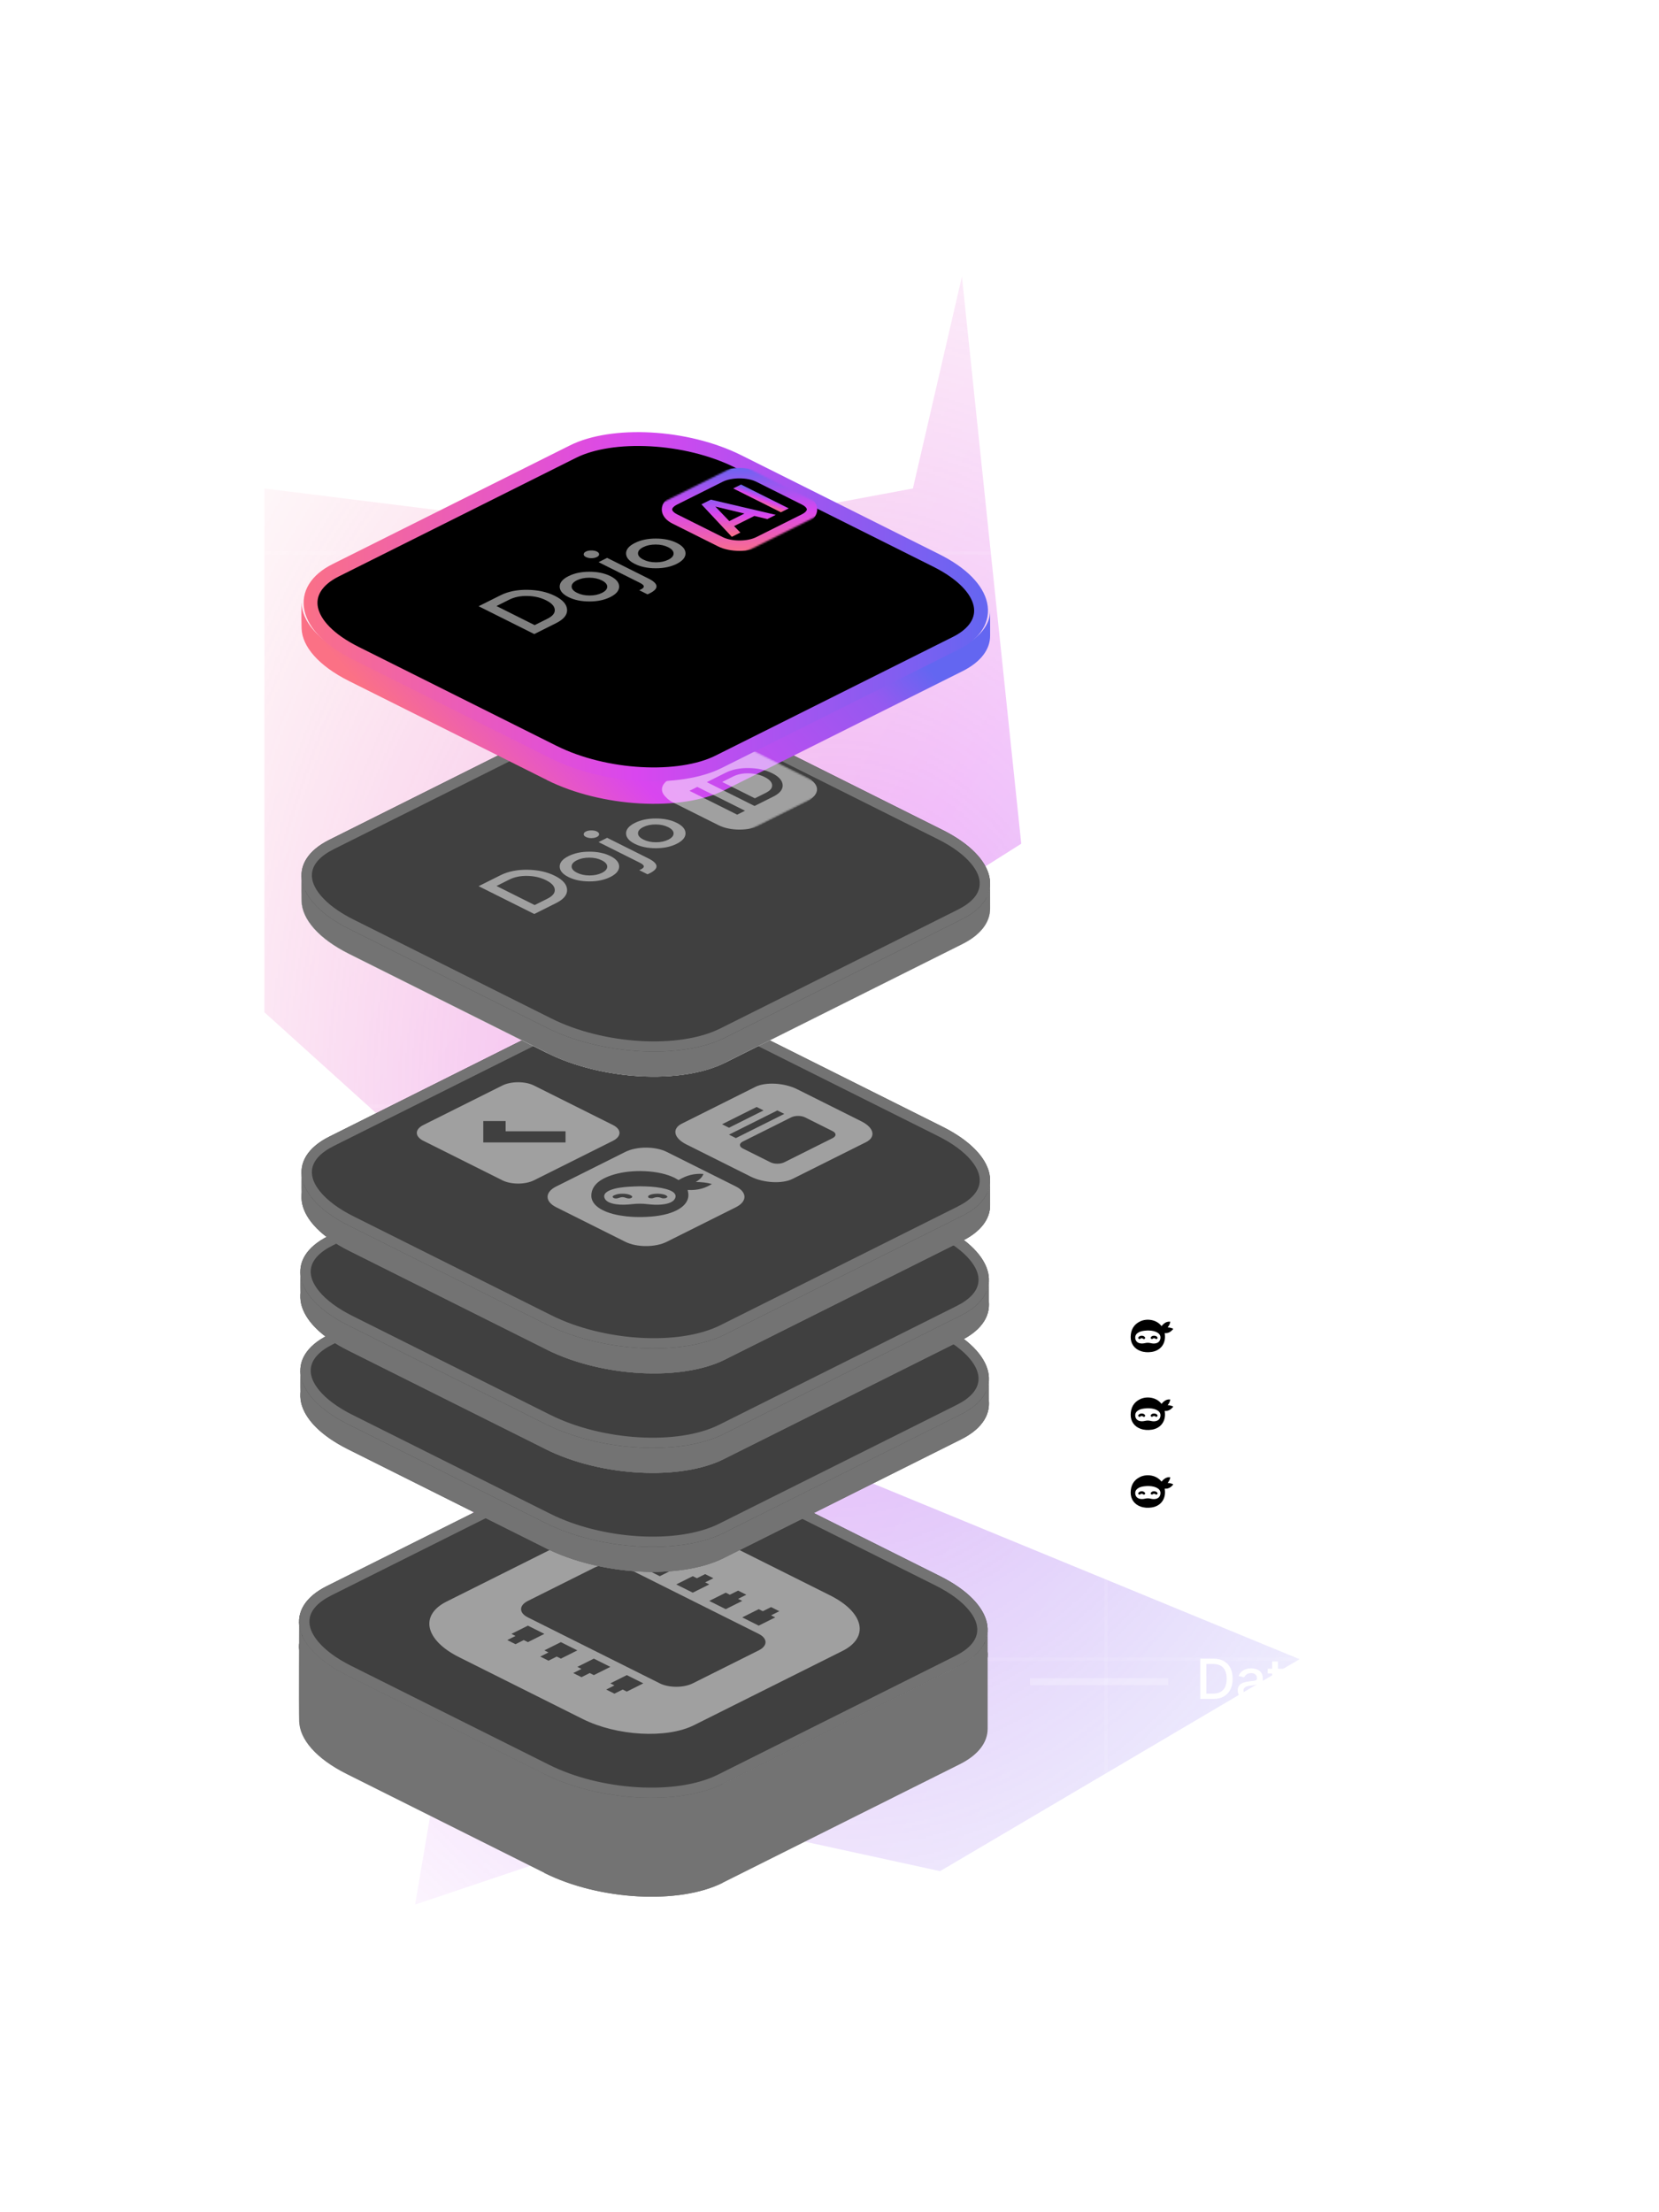 <svg fill="none" height="1280" viewBox="0 0 960 1280" width="960" xmlns="http://www.w3.org/2000/svg" xmlns:xlink="http://www.w3.org/1999/xlink"><filter id="a" color-interpolation-filters="sRGB" filterUnits="userSpaceOnUse" height="1342" width="999" x="-47" y="-40"><feFlood flood-opacity="0" result="BackgroundImageFix"/><feBlend in="SourceGraphic" in2="BackgroundImageFix" mode="normal" result="shape"/><feGaussianBlur result="effect1_foregroundBlur_1048_641" stdDeviation="100"/></filter><filter id="b" color-interpolation-filters="sRGB" filterUnits="userSpaceOnUse" height="1286" width="1286" x="-3" y="-3"><feFlood flood-opacity="0" result="BackgroundImageFix"/><feBlend in="SourceGraphic" in2="BackgroundImageFix" mode="normal" result="shape"/><feGaussianBlur result="effect1_foregroundBlur_1048_641" stdDeviation="1"/></filter><filter id="c" color-interpolation-filters="sRGB" filterUnits="userSpaceOnUse" height="289.719" width="474.531" x="135.733" y="657.779"><feFlood flood-opacity="0" result="BackgroundImageFix"/><feColorMatrix in="SourceAlpha" result="hardAlpha" type="matrix" values="0 0 0 0 0 0 0 0 0 0 0 0 0 0 0 0 0 0 127 0"/><feMorphology in="SourceAlpha" operator="erode" radius="12" result="effect1_dropShadow_1048_641"/><feOffset dy="25"/><feGaussianBlur stdDeviation="25"/><feColorMatrix type="matrix" values="0 0 0 0 0 0 0 0 0 0 0 0 0 0 0 0 0 0 0.25 0"/><feBlend in2="BackgroundImageFix" mode="normal" result="effect1_dropShadow_1048_641"/><feBlend in="SourceGraphic" in2="effect1_dropShadow_1048_641" mode="normal" result="shape"/></filter><filter id="d" color-interpolation-filters="sRGB" filterUnits="userSpaceOnUse" height="289.719" width="474.531" x="135.733" y="600.536"><feFlood flood-opacity="0" result="BackgroundImageFix"/><feColorMatrix in="SourceAlpha" result="hardAlpha" type="matrix" values="0 0 0 0 0 0 0 0 0 0 0 0 0 0 0 0 0 0 127 0"/><feMorphology in="SourceAlpha" operator="erode" radius="12" result="effect1_dropShadow_1048_641"/><feOffset dy="25"/><feGaussianBlur stdDeviation="25"/><feColorMatrix type="matrix" values="0 0 0 0 0 0 0 0 0 0 0 0 0 0 0 0 0 0 0.25 0"/><feBlend in2="BackgroundImageFix" mode="normal" result="effect1_dropShadow_1048_641"/><feBlend in="SourceGraphic" in2="effect1_dropShadow_1048_641" mode="normal" result="shape"/></filter><filter id="e" color-interpolation-filters="sRGB" filterUnits="userSpaceOnUse" height="289.719" width="474.531" x="136.413" y="542.952"><feFlood flood-opacity="0" result="BackgroundImageFix"/><feColorMatrix in="SourceAlpha" result="hardAlpha" type="matrix" values="0 0 0 0 0 0 0 0 0 0 0 0 0 0 0 0 0 0 127 0"/><feMorphology in="SourceAlpha" operator="erode" radius="12" result="effect1_dropShadow_1048_641"/><feOffset dy="25"/><feGaussianBlur stdDeviation="25"/><feColorMatrix type="matrix" values="0 0 0 0 0 0 0 0 0 0 0 0 0 0 0 0 0 0 0.25 0"/><feBlend in2="BackgroundImageFix" mode="normal" result="effect1_dropShadow_1048_641"/><feBlend in="SourceGraphic" in2="effect1_dropShadow_1048_641" mode="normal" result="shape"/></filter><filter id="f" color-interpolation-filters="sRGB" filterUnits="userSpaceOnUse" height="350.313" width="474.531" x="136.413" y="310.628"><feFlood flood-opacity="0" result="BackgroundImageFix"/><feColorMatrix in="SourceAlpha" result="hardAlpha" type="matrix" values="0 0 0 0 0 0 0 0 0 0 0 0 0 0 0 0 0 0 127 0"/><feMorphology in="SourceAlpha" operator="erode" radius="12" result="effect1_dropShadow_1048_641"/><feOffset dy="25"/><feGaussianBlur stdDeviation="25"/><feColorMatrix type="matrix" values="0 0 0 0 0 0 0 0 0 0 0 0 0 0 0 0 0 0 0.25 0"/><feBlend in2="BackgroundImageFix" mode="normal" result="effect1_dropShadow_1048_641"/><feBlend in="SourceGraphic" in2="effect1_dropShadow_1048_641" mode="normal" result="shape"/></filter><filter id="g" color-interpolation-filters="sRGB" filterUnits="userSpaceOnUse" height="275.232" width="474.462" x="136.47" y="213.425"><feFlood flood-opacity="0" result="BackgroundImageFix"/><feColorMatrix in="SourceAlpha" result="hardAlpha" type="matrix" values="0 0 0 0 0 0 0 0 0 0 0 0 0 0 0 0 0 0 127 0"/><feMorphology in="SourceAlpha" operator="erode" radius="12" result="effect1_dropShadow_1048_641"/><feOffset dy="25"/><feGaussianBlur stdDeviation="25"/><feColorMatrix type="matrix" values="0 0 0 0 0 0 0 0 0 0 0 0 0 0 0 0 0 0 0.25 0"/><feBlend in2="BackgroundImageFix" mode="normal" result="effect1_dropShadow_1048_641"/><feBlend in="SourceGraphic" in2="effect1_dropShadow_1048_641" mode="normal" result="shape"/></filter><radialGradient id="h" cx="0" cy="0" gradientTransform="matrix(0 640 -478 0 482 640)" gradientUnits="userSpaceOnUse" r="1"><stop offset="0" stop-color="#d9d9d9"/><stop offset="1" stop-color="#d9d9d9" stop-opacity="0"/></radialGradient><linearGradient id="i"><stop offset="0" stop-color="#6366f1"/><stop offset=".51" stop-color="#d946ef"/><stop offset="1" stop-color="#fb7185"/></linearGradient><linearGradient id="j" gradientUnits="userSpaceOnUse" x1="752" x2="-101.067" xlink:href="#i" y1="1102" y2="559.551"/><linearGradient id="k" gradientUnits="userSpaceOnUse" x1="615.501" x2="428.512" y1="448.5" y2="616.587"><stop offset="0" stop-color="#6366f1"/><stop offset=".137" stop-color="#9559f0"/><stop offset=".667" stop-color="#d946ef"/><stop offset="1" stop-color="#fb7185"/></linearGradient><linearGradient id="l" gradientUnits="userSpaceOnUse" x1="572.5" x2="171.5" xlink:href="#i" y1="326" y2="326.001"/><linearGradient id="m" gradientUnits="userSpaceOnUse" x1="427.917" x2="427.917" y1="268.473" y2="321.044"><stop offset="0" stop-color="#6366f1"/><stop offset=".51" stop-color="#d946ef"/><stop offset="1" stop-color="#fb7185"/></linearGradient><linearGradient id="n" gradientUnits="userSpaceOnUse" x1="421.313" x2="420.772" xlink:href="#i" y1="284.097" y2="310.557"/><linearGradient id="o" gradientUnits="userSpaceOnUse" x1="428.815" x2="426.339" xlink:href="#i" y1="280.346" y2="287.246"/><clipPath id="p"><path d="m0 0h960v1280h-960z"/></clipPath><clipPath id="q"><path d="m173 841h399v257h-399z"/></clipPath><mask id="r" height="1280" maskUnits="userSpaceOnUse" width="956" x="4" y="0"><path d="m4 0h956v1280h-956z" fill="url(#h)"/></mask><mask id="s" height="108" maskUnits="userSpaceOnUse" width="215" x="266" y="430"><path d="m427.917 430.446-160.997 80.499 52.57 26.285 160.997-80.499z" fill="#fff"/></mask><mask id="t" height="108" maskUnits="userSpaceOnUse" width="215" x="266" y="268"><path d="m427.917 268.473-160.997 80.499 52.57 26.285 160.997-80.499z" fill="#fff"/></mask><g clip-path="url(#p)"><g mask="url(#r)"><g filter="url(#a)" opacity=".5"><path d="m256.696 679.343 18.461 217.13-34.958 205.527 154.365-51.93 149.421 32.59 208.015-122.651-315.408-129.835v-244.464l154.365-97.529-34.33-328.181-28.368 122.632-150.473 28.031-224.786-28.031v303.078z" fill="url(#j)"/></g><g filter="url(#b)" stroke="#fff" stroke-opacity=".05" stroke-width="2"><path d="m0 0h320v320h-320z"/><path d="m320 0h320v320h-320z"/><path d="m640 0h320v320h-320z"/><path d="m0 320h320v320h-320z"/><path d="m320 320h320v320h-320z"/><path d="m640 320h320v320h-320z"/><path d="m0 640h320v320h-320z"/><path d="m320 640h320v320h-320z"/><path d="m640 640h320v320h-320z"/><path d="m960 639h320v320h-320z"/><path d="m320 960h320v320h-320z"/><path d="m640 960h320v320h-320z"/></g></g><g clip-path="url(#q)"><g clip-rule="evenodd" fill-rule="evenodd"><path d="m429.525 869.237c-31.593-15.796-77.763-18.361-103.038-5.724l-137.384 68.692c-25.274 12.638-20.145 35.723 11.449 51.519l114.486 57.246c31.593 15.79 77.763 18.36 103.038 5.72l137.384-68.69c25.275-12.638 20.145-35.723-11.449-51.519z" fill="#ccc"/><path d="m429.525 869.237c-31.593-15.796-77.763-18.361-103.038-5.724l-137.384 68.692c-25.274 12.638-20.145 35.723 11.449 51.519l114.486 57.246c31.593 15.79 77.763 18.36 103.038 5.72l137.384-68.69c25.275-12.638 20.145-35.723-11.449-51.519zm-.447.895 114.486 57.243c11.176 5.588 18.998 12.081 23.253 18.713 2.754 4.29 3.996 8.624 3.635 12.781-.609 6.979-5.724 13.379-15.439 18.236l-137.384 68.695c-25.057 12.53-70.823 9.93-102.144-5.73l-114.486-57.24c-11.176-5.588-18.998-12.081-23.253-18.713-2.753-4.29-3.996-8.624-3.634-12.781.608-6.979 5.723-13.379 15.438-18.236l137.384-68.692c25.056-12.528 70.823-9.936 102.144 5.724z" fill="#000"/><path d="m571.513 942.974c0 3.91-1.282 9.754-8.925 16.113-3.497 2.91-13.164 7.454-18.577 10.16l-125.924 62.963c-25.275 12.64-71.445 10.07-103.038-5.72v57.23c31.594 15.79 77.764 18.36 103.038 5.72l137.384-68.69c10.804-5.4 16.052-12.71 16.052-20.55z" fill="#737373"/><path d="m173.121 938.248-.018-.007s-.25 49.744.002 57.786c.323 10.343 9.722 21.533 27.494 30.423l114.486 57.24c31.593 15.8 77.763 18.36 103.038 5.72l-.008-57.22c-25.28 12.63-71.437 10.06-103.025-5.74l-114.486-57.239c-18.084-9.042-27.498-20.472-27.483-30.963z" fill="#737373"/><path d="m429.525 854.751c-31.593-15.797-77.763-18.362-103.038-5.725l-137.384 68.692c-25.274 12.638-20.145 35.723 11.449 51.519l114.486 57.243c31.593 15.8 77.763 18.36 103.038 5.73l137.384-68.697c25.275-12.637 20.145-35.722-11.449-51.519z" fill="#404040"/><path d="m429.525 854.751c-31.593-15.797-77.763-18.362-103.038-5.725l-137.384 68.692c-25.274 12.638-20.145 35.723 11.449 51.519l114.486 57.243c31.593 15.8 77.763 18.36 103.038 5.73l137.384-68.697c25.275-12.637 20.145-35.722-11.449-51.519zm-2.683 5.366 114.486 57.244c8.588 4.293 15.067 9.115 19.242 14.162 3.438 4.159 5.254 8.36 4.9 12.424-.485 5.564-4.95 10.327-12.693 14.199l-137.384 68.694c-23.963 11.98-67.719 9.25-97.672-5.73l-114.486-57.239c-8.588-4.294-15.067-9.115-19.242-14.163-3.438-4.158-5.254-8.36-4.9-12.424.485-5.563 4.95-10.327 12.694-14.199l137.384-68.692c23.962-11.981 67.718-9.252 97.671 5.724z" fill="#737373"/><path d="m408.746 887.294c-19.747-9.874-48.616-11.484-64.413-3.585l-85.864 42.932c-15.797 7.899-12.578 22.333 7.169 32.207l71.554 35.777c19.734 9.865 48.602 11.475 64.399 3.577l85.865-42.932c15.796-7.898 12.577-22.333-7.156-32.199z" fill="#fff" fill-opacity=".5"/></g><path d="m400.877 973.998 38.162-19.081c5.262-2.631 5.262-6.909 0-9.54l-76.324-38.163c-5.262-2.63-13.82-2.63-19.081 0l-38.163 19.082c-5.261 2.63-5.261 6.909 0 9.54l76.325 38.162c5.261 2.631 13.819 2.631 19.081 0zm-95.406-23.851 9.541-4.77-9.541-4.771-9.54 4.771 2.385 1.192-4.77 2.385 4.77 2.386 4.77-2.386zm76.325-47.703-9.541 4.77 9.541 4.771 9.54-4.771-2.385-1.192 4.77-2.385-4.77-2.385-4.77 2.385zm-57.244 57.244 9.541-4.771-9.541-4.77-9.54 4.77 2.385 1.193-4.77 2.385 4.77 2.385 4.77-2.385zm76.325-47.703-9.541 4.77 9.541 4.77 9.54-4.77-2.385-1.193 4.771-2.385-4.771-2.385-4.77 2.385zm-57.243 57.243 9.54-4.77-9.54-4.77-9.541 4.77 2.385 1.192-4.77 2.386 4.77 2.385 4.77-2.385zm76.324-47.703-9.541 4.771 9.541 4.77 9.541-4.77-2.386-1.193 4.771-2.385-4.771-2.385-4.77 2.385zm-57.243 57.244 9.54-4.771-9.54-4.77-9.541 4.77 2.385 1.193-4.77 2.385 4.77 2.385 4.771-2.385zm76.324-47.703-9.54 4.77 9.54 4.77 9.541-4.77-2.385-1.192 4.77-2.386-4.77-2.385-4.771 2.385z" fill="#404040"/></g><g clip-rule="evenodd" fill-rule="evenodd"><g filter="url(#c)"><g fill="#737373"><path d="m430.265 699.017c-31.593-15.796-77.763-18.361-103.038-5.724l-137.384 68.692c-25.275 12.637-20.145 35.722 11.448 51.519l114.487 57.243c31.593 15.797 77.763 18.362 103.037 5.725l137.385-68.692c25.274-12.637 20.144-35.722-11.449-51.519z"/><path d="m430.265 699.017c-31.593-15.796-77.763-18.361-103.038-5.724l-137.384 68.692c-25.275 12.637-20.145 35.722 11.448 51.519l114.487 57.243c31.593 15.797 77.763 18.362 103.037 5.725l137.385-68.692c25.274-12.637 20.144-35.722-11.449-51.519zm-.447.895 114.486 57.243c11.176 5.588 18.998 12.082 23.253 18.713 2.753 4.29 3.996 8.624 3.634 12.781-.608 6.979-5.723 13.379-15.439 18.237l-137.384 68.691c-25.056 12.529-70.823 9.936-102.143-5.724l-114.486-57.243c-11.176-5.588-18.998-12.082-23.254-18.713-2.753-4.29-3.995-8.624-3.634-12.781.609-6.979 5.724-13.379 15.439-18.237l137.384-68.692c25.057-12.528 70.823-9.935 102.144 5.725z"/><path d="m572.253 772.754c-.001 3.91-1.282 9.754-8.926 16.113-3.496 2.91-13.164 7.454-18.576 10.16l-125.925 62.962c-25.275 12.638-71.444 10.073-103.038-5.724v14.476c31.594 15.797 77.763 18.362 103.038 5.725l137.384-68.693c10.805-5.402 16.053-12.713 16.053-20.548z"/><path d="m173.86 768.028-.017-.007s-.249 6.986.003 15.029c.323 10.342 9.721 21.533 27.492 30.419l114.486 57.243c31.593 15.797 77.763 18.362 103.038 5.725l-.007-14.472c-25.28 12.631-71.438 10.063-103.025-5.731l-114.487-57.243c-18.084-9.042-27.497-20.472-27.483-30.963z"/></g><path d="m430.265 684.53c-31.593-15.797-77.763-18.362-103.038-5.724l-137.384 68.692c-25.275 12.637-20.145 35.722 11.448 51.519l114.487 57.243c31.593 15.797 77.763 18.362 103.037 5.725l137.385-68.692c25.274-12.638 20.144-35.723-11.449-51.519z" fill="#404040"/><path d="m430.265 684.53c-31.593-15.797-77.763-18.362-103.038-5.724l-137.384 68.692c-25.275 12.637-20.145 35.722 11.448 51.519l114.487 57.243c31.593 15.797 77.763 18.362 103.037 5.725l137.385-68.692c25.274-12.638 20.144-35.723-11.449-51.519zm-2.683 5.367 114.486 57.243c8.587 4.294 15.067 9.115 19.242 14.163 3.438 4.158 5.254 8.36 4.9 12.424-.485 5.563-4.95 10.327-12.694 14.199l-137.384 68.692c-23.962 11.981-67.718 9.252-97.671-5.724l-114.486-57.244c-8.588-4.294-15.067-9.115-19.242-14.163-3.439-4.158-5.255-8.359-4.901-12.424.485-5.563 4.95-10.327 12.694-14.199l137.384-68.692c23.963-11.981 67.718-9.252 97.672 5.725z" fill="#737373"/></g><g filter="url(#d)"><g fill="#737373"><path d="m430.265 641.774c-31.593-15.797-77.763-18.362-103.038-5.725l-137.384 68.692c-25.275 12.638-20.145 35.723 11.448 51.519l114.487 57.244c31.593 15.797 77.763 18.362 103.037 5.724l137.385-68.692c25.274-12.637 20.144-35.722-11.449-51.519z"/><path d="m430.265 641.774c-31.593-15.797-77.763-18.362-103.038-5.725l-137.384 68.692c-25.275 12.638-20.145 35.723 11.448 51.519l114.487 57.244c31.593 15.797 77.763 18.362 103.037 5.724l137.385-68.692c25.274-12.637 20.144-35.722-11.449-51.519zm-.447.894 114.486 57.244c11.176 5.588 18.998 12.081 23.253 18.712 2.753 4.291 3.996 8.625 3.634 12.781-.608 6.979-5.723 13.379-15.439 18.237l-137.384 68.692c-25.056 12.528-70.823 9.936-102.143-5.725l-114.486-57.243c-11.176-5.588-18.998-12.081-23.254-18.712-2.753-4.291-3.995-8.625-3.634-12.781.609-6.979 5.724-13.38 15.439-18.237l137.384-68.692c25.057-12.528 70.823-9.936 102.144 5.724z"/><path d="m572.253 715.511c-.001 3.91-1.282 9.754-8.926 16.112-3.496 2.91-13.164 7.455-18.576 10.161l-125.925 62.962c-25.275 12.637-71.444 10.072-103.038-5.724v14.476c31.594 15.797 77.763 18.362 103.038 5.724l137.384-68.692c10.805-5.402 16.053-12.713 16.053-20.548z"/><path d="m173.86 710.785-.017-.007s-.249 6.986.003 15.029c.323 10.341 9.721 21.533 27.492 30.418l114.486 57.244c31.593 15.797 77.763 18.362 103.038 5.724l-.007-14.471c-25.28 12.631-71.438 10.063-103.025-5.731l-114.487-57.244c-18.084-9.042-27.497-20.472-27.483-30.962z"/></g><path d="m430.265 627.287c-31.593-15.797-77.763-18.362-103.038-5.725l-137.384 68.692c-25.275 12.638-20.145 35.723 11.448 51.519l114.487 57.244c31.593 15.796 77.763 18.362 103.037 5.724l137.385-68.692c25.274-12.637 20.144-35.722-11.449-51.519z" fill="#404040"/><path d="m430.265 627.287c-31.593-15.797-77.763-18.362-103.038-5.725l-137.384 68.692c-25.275 12.638-20.145 35.723 11.448 51.519l114.487 57.244c31.593 15.796 77.763 18.362 103.037 5.724l137.385-68.692c25.274-12.637 20.144-35.722-11.449-51.519zm-2.683 5.366 114.486 57.244c8.587 4.294 15.067 9.115 19.242 14.163 3.438 4.158 5.254 8.359 4.9 12.424-.485 5.563-4.95 10.327-12.694 14.199l-137.384 68.692c-23.962 11.981-67.718 9.252-97.671-5.725l-114.486-57.243c-8.588-4.294-15.067-9.115-19.242-14.163-3.439-4.158-5.255-8.36-4.901-12.424.485-5.563 4.95-10.327 12.694-14.199l137.384-68.692c23.963-11.981 67.718-9.252 97.672 5.724z" fill="#737373"/></g><g filter="url(#e)"><g fill="#737373"><path d="m430.945 584.19c-31.594-15.796-77.764-18.361-103.038-5.724l-137.384 68.692c-25.275 12.637-20.145 35.722 11.448 51.519l114.486 57.243c31.594 15.797 77.763 18.362 103.038 5.725l137.384-68.692c25.275-12.638 20.145-35.723-11.448-51.519z"/><path d="m430.945 584.19c-31.594-15.796-77.764-18.361-103.038-5.724l-137.384 68.692c-25.275 12.637-20.145 35.722 11.448 51.519l114.486 57.243c31.594 15.797 77.763 18.362 103.038 5.725l137.384-68.692c25.275-12.638 20.145-35.723-11.448-51.519zm-.448.895 114.487 57.243c11.175 5.588 18.998 12.081 23.253 18.713 2.753 4.29 3.995 8.624 3.634 12.781-.609 6.979-5.724 13.379-15.439 18.236l-137.384 68.692c-25.057 12.529-70.823 9.936-102.143-5.724l-114.487-57.244c-11.175-5.587-18.998-12.081-23.253-18.712-2.753-4.291-3.995-8.624-3.634-12.781.609-6.979 5.724-13.379 15.439-18.237l137.384-68.692c25.056-12.528 70.823-9.936 102.143 5.725z"/><path d="m572.932 657.927c0 3.91-1.282 9.754-8.925 16.113-3.497 2.91-13.164 7.454-18.577 10.16l-125.924 62.963c-25.275 12.637-71.445 10.072-103.038-5.725v14.476c31.593 15.797 77.763 18.362 103.038 5.725l137.384-68.692c10.804-5.403 16.053-12.714 16.053-20.549z"/><path d="m174.54 653.201-.017-.007s-.25 6.986.002 15.03c.323 10.341 9.721 21.532 27.492 30.418l114.487 57.243c31.593 15.797 77.763 18.362 103.038 5.725l-.007-14.472c-25.28 12.631-71.438 10.063-103.026-5.731l-114.486-57.243c-18.084-9.042-27.497-20.472-27.483-30.963z"/></g><path d="m430.945 569.703c-31.594-15.796-77.764-18.361-103.038-5.724l-137.384 68.692c-25.275 12.637-20.145 35.722 11.448 51.519l114.486 57.243c31.594 15.797 77.763 18.362 103.038 5.725l137.384-68.692c25.275-12.638 20.145-35.723-11.448-51.519z" fill="#404040"/><path d="m430.945 569.703c-31.594-15.796-77.764-18.361-103.038-5.724l-137.384 68.692c-25.275 12.637-20.145 35.722 11.448 51.519l114.486 57.243c31.594 15.797 77.763 18.362 103.038 5.725l137.384-68.692c25.275-12.638 20.145-35.723-11.448-51.519zm-2.684 5.367 114.486 57.243c8.588 4.294 15.068 9.115 19.242 14.163 3.439 4.158 5.255 8.36 4.901 12.424-.485 5.563-4.95 10.327-12.694 14.199l-137.384 68.692c-23.963 11.981-67.718 9.252-97.671-5.724l-114.487-57.244c-8.587-4.294-15.067-9.115-19.242-14.163-3.438-4.158-5.254-8.359-4.9-12.424.485-5.563 4.95-10.327 12.694-14.199l137.384-68.692c23.963-11.981 67.718-9.252 97.671 5.725z" fill="#737373"/></g><g filter="url(#f)"><path d="m430.945 412.461c-31.594-15.797-77.764-18.362-103.038-5.725l-137.384 68.692c-25.275 12.637-20.145 35.722 11.448 51.519l114.486 57.244c31.594 15.796 77.763 18.361 103.038 5.724l137.384-68.692c25.275-12.637 20.145-35.722-11.448-51.519z" fill="#737373"/><path d="m430.945 412.461c-31.594-15.797-77.764-18.362-103.038-5.725l-137.384 68.692c-25.275 12.637-20.145 35.722 11.448 51.519l114.486 57.244c31.594 15.796 77.763 18.361 103.038 5.724l137.384-68.692c25.275-12.637 20.145-35.722-11.448-51.519zm-.448.894 114.487 57.243c11.175 5.588 18.998 12.082 23.253 18.713 2.753 4.29 3.995 8.624 3.634 12.781-.609 6.979-5.724 13.379-15.439 18.237l-137.384 68.692c-25.057 12.528-70.823 9.935-102.143-5.725l-114.487-57.243c-11.175-5.588-18.998-12.082-23.253-18.713-2.753-4.29-3.995-8.624-3.634-12.781.609-6.979 5.724-13.379 15.439-18.236l137.384-68.692c25.056-12.529 70.823-9.936 102.143 5.724z" fill="#fff"/><path d="m572.932 486.197c0 3.91-1.282 9.754-8.925 16.113-3.497 2.91-13.164 7.454-18.577 10.16l-125.924 62.963c-25.275 12.637-71.445 10.072-103.038-5.725v14.476c31.593 15.797 77.763 18.362 103.038 5.725l137.384-68.692c10.804-5.403 16.053-12.714 16.053-20.549z" fill="#737373"/><path d="m174.54 481.471-.017-.007s-.25 6.986.002 15.03c.323 10.341 9.721 21.533 27.492 30.418l114.487 57.244c31.593 15.796 77.763 18.361 103.038 5.724l-.007-14.472c-25.28 12.631-71.438 10.064-103.026-5.73l-114.486-57.244c-18.084-9.042-27.497-20.472-27.483-30.963z" fill="#737373"/><path d="m430.945 397.974c-31.594-15.797-77.764-18.362-103.038-5.725l-137.384 68.692c-25.275 12.637-20.145 35.722 11.448 51.519l114.486 57.244c31.594 15.796 77.763 18.361 103.038 5.724l137.384-68.692c25.275-12.637 20.145-35.722-11.448-51.519z" fill="#404040"/><path d="m430.945 397.974c-31.594-15.797-77.764-18.362-103.038-5.725l-137.384 68.692c-25.275 12.637-20.145 35.722 11.448 51.519l114.486 57.244c31.594 15.796 77.763 18.361 103.038 5.724l137.384-68.692c25.275-12.637 20.145-35.722-11.448-51.519zm-2.684 5.366 114.486 57.244c8.588 4.293 15.068 9.115 19.242 14.162 3.439 4.159 5.255 8.36 4.901 12.425-.485 5.563-4.95 10.326-12.694 14.198l-137.384 68.692c-23.963 11.982-67.718 9.253-97.671-5.724l-114.487-57.243c-8.587-4.294-15.067-9.115-19.242-14.163-3.438-4.159-5.254-8.36-4.9-12.424.485-5.564 4.95-10.327 12.694-14.199l137.384-68.692c23.963-11.982 67.718-9.253 97.671 5.724z" fill="#737373"/><path d="m174.523 323.628.017.007c-.014 10.491 9.399 21.921 27.483 30.963l114.487 57.243c31.587 15.794 77.745 18.362 103.025 5.731v.01l125.896-62.948c.84-.42 1.782-.884 2.787-1.379 5.476-2.698 12.835-6.323 15.789-8.781 7.644-6.359 8.925-12.203 8.926-16.113l.011 14.471c0 7.835-5.249 15.146-16.054 20.549l-137.384 68.692c-25.274 12.637-71.444 10.072-103.037-5.725v-.046l-114.451-57.226c-17.771-8.886-27.169-20.077-27.493-30.418-.252-8.044-.002-15.03-.002-15.03z" fill="url(#k)"/></g></g><g mask="url(#s)" opacity=".5"><path clip-rule="evenodd" d="m388.489 450.16c-7.259 3.63-7.259 9.513 0 13.143l26.285 13.142c7.259 3.63 19.026 3.63 26.285 0l26.285-13.142c7.259-3.63 7.259-9.513 0-13.143l-26.285-13.142c-7.259-3.63-19.026-3.63-26.285 0zm10.481 7.409 27.6 13.8 4.534-2.267-27.6-13.8zm20.892-10.446-10.843 5.422 27.6 13.799 10.842-5.421c3.785-1.892 5.599-4.127 5.441-6.703-.157-2.602-2.168-4.869-6.032-6.801-3.89-1.945-8.425-2.95-13.603-3.016-5.152-.079-9.62.828-13.405 2.72zm23.262 11.632-6.308 3.154-18.926-9.463 6.309-3.154c2.602-1.301 5.612-1.912 9.029-1.833 3.443.065 6.532.782 9.265 2.148 2.734 1.367 4.167 2.911 4.298 4.633.158 1.709-1.064 3.213-3.667 4.515z" fill="#fff" fill-rule="evenodd"/><path clip-rule="evenodd" d="m439.006 438.044c-6.121-3.06-16.058-3.06-22.179 0l-26.285 13.143c-6.12 3.06-6.12 8.029 0 11.089l26.285 13.143c6.121 3.06 16.058 3.06 22.179 0l26.285-13.143c6.12-3.06 6.12-8.029 0-11.089z" fill-rule="evenodd" stroke="#fff" stroke-width="4.592"/><path d="m276.957 512.744 12.65-6.325c4.416-2.208 9.629-3.266 15.64-3.174 6.041.077 11.331 1.25 15.87 3.519 4.507 2.254 6.853 4.899 7.037 7.935.184 3.005-1.932 5.611-6.347 7.819l-12.65 6.325zm32.43 10.924 7.36-3.68c3.036-1.518 4.462-3.273 4.278-5.266-.154-2.009-1.825-3.811-5.014-5.405-3.19-1.595-6.793-2.431-10.81-2.507-3.987-.092-7.498.621-10.534 2.139l-7.36 3.68zm48.889-22.283c0 2.331-1.702 4.347-5.105 6.049-3.404 1.702-7.437 2.553-12.098 2.553-4.723 0-8.77-.843-12.144-2.53-3.374-1.686-5.059-3.71-5.06-6.072.001-2.33 1.702-4.346 5.106-6.048s7.437-2.553 12.098-2.553c4.723 0 8.77.843 12.144 2.53 3.373 1.686 5.059 3.71 5.059 6.071zm-24.379 3.588c2.085 1.043 4.508 1.564 7.268 1.564s5.152-.506 7.176-1.518 3.036-2.208 3.036-3.588c0-1.379-1.043-2.591-3.128-3.633-2.086-1.043-4.508-1.564-7.268-1.564s-5.152.506-7.176 1.518-3.036 2.208-3.036 3.587c0 1.38 1.042 2.592 3.128 3.634zm12.789-22.264c0 .614-.429 1.135-1.288 1.564-.858.429-1.916.652-3.174.667-1.257-.015-2.315-.238-3.174-.667-.858-.429-1.288-.95-1.288-1.564 0-.644.43-1.181 1.288-1.61.859-.429 1.917-.636 3.174-.621 1.258-.015 2.316.192 3.174.621.859.429 1.288.966 1.288 1.61zm23.598 16.491-23.92-11.96 4.968-2.484 23.92 11.96c6.378 3.189 6.194 6.24-.552 9.154l-4.784-2.392c1.687-.69 2.56-1.373 2.622-2.047.092-.69-.66-1.434-2.254-2.231zm26.4-17.018c0 2.33-1.702 4.347-5.106 6.049s-7.437 2.553-12.098 2.553c-4.723 0-8.77-.844-12.143-2.53-3.374-1.687-5.06-3.711-5.06-6.072 0-2.331 1.702-4.347 5.106-6.049s7.437-2.553 12.097-2.553c4.724 0 8.771.843 12.144 2.53 3.374 1.687 5.06 3.71 5.06 6.072zm-24.379 3.588c2.085 1.042 4.507 1.564 7.267 1.564s5.152-.506 7.176-1.518 3.036-2.208 3.036-3.588-1.042-2.591-3.128-3.634c-2.085-1.043-4.508-1.564-7.268-1.564s-5.152.506-7.175 1.518c-2.024 1.012-3.036 2.208-3.036 3.588s1.042 2.591 3.128 3.634z" fill="#fff"/></g><g filter="url(#g)"><path d="m331.592 236.294c22.515-11.258 65.3-9.46 95.668 5.724l114.486 57.243c30.368 15.184 33.963 36.577 11.449 47.834l-137.384 68.692c-22.515 11.258-65.3 9.46-95.668-5.724l-114.486-57.243c-30.368-15.185-33.964-36.577-11.449-47.835z" fill="#000" stroke="url(#l)" stroke-width="8"/></g><g mask="url(#t)"><path d="m276.958 350.771 12.65-6.325c4.416-2.208 9.628-3.266 15.639-3.174 6.042.077 11.332 1.25 15.87 3.519 4.508 2.254 6.854 4.899 7.038 7.935.184 3.005-1.932 5.612-6.348 7.819l-12.65 6.325zm32.429 10.924 7.36-3.679c3.036-1.518 4.462-3.274 4.278-5.267-.154-2.009-1.824-3.81-5.014-5.405-3.189-1.595-6.792-2.43-10.81-2.507-3.987-.092-7.498.621-10.533 2.139l-7.36 3.68zm48.89-22.282c0 2.33-1.702 4.347-5.106 6.048-3.404 1.702-7.436 2.553-12.098 2.553-4.722 0-8.77-.843-12.144-2.53-3.373-1.686-5.059-3.71-5.059-6.071 0-2.331 1.702-4.347 5.105-6.049 3.404-1.702 7.438-2.553 12.098-2.553 4.723 0 8.77.843 12.144 2.53 3.374 1.686 5.06 3.71 5.06 6.072zm-24.38 3.588c2.086 1.042 4.508 1.563 7.268 1.563s5.152-.505 7.176-1.517 3.036-2.208 3.036-3.588-1.042-2.592-3.128-3.634c-2.085-1.043-4.508-1.564-7.268-1.564s-5.152.506-7.176 1.518-3.036 2.208-3.036 3.588 1.043 2.591 3.128 3.634zm12.79-22.265c0 .614-.43 1.135-1.288 1.564-.859.429-1.917.652-3.174.667-1.258-.015-2.316-.238-3.174-.667s-1.288-.95-1.288-1.564c0-.644.43-1.181 1.288-1.61s1.916-.636 3.174-.621c1.257-.015 2.315.192 3.174.621.858.429 1.288.966 1.288 1.61zm23.597 16.491-23.919-11.96 4.968-2.484 23.919 11.96c6.379 3.189 6.195 6.241-.552 9.154l-4.784-2.392c1.688-.69 2.561-1.372 2.622-2.047.092-.69-.659-1.434-2.254-2.231zm26.401-17.018c0 2.33-1.702 4.347-5.106 6.049s-7.437 2.553-12.098 2.553c-4.723 0-8.77-.844-12.144-2.53-3.373-1.687-5.06-3.711-5.06-6.072 0-2.331 1.702-4.347 5.106-6.049s7.437-2.553 12.098-2.553c4.723 0 8.77.843 12.144 2.53 3.373 1.687 5.06 3.71 5.06 6.072zm-24.38 3.588c2.086 1.043 4.508 1.564 7.268 1.564s5.152-.506 7.176-1.518 3.036-2.208 3.036-3.588-1.043-2.591-3.128-3.634c-2.086-1.043-4.508-1.564-7.268-1.564s-5.152.506-7.176 1.518-3.036 2.208-3.036 3.588 1.042 2.591 3.128 3.634z" fill="#fff" fill-opacity=".5"/><path clip-rule="evenodd" d="m439.006 276.071c-6.12-3.06-16.058-3.06-22.178 0l-26.285 13.143c-6.121 3.06-6.121 8.029 0 11.089l26.285 13.143c6.12 3.06 16.058 3.06 22.178 0l26.285-13.143c6.121-3.06 6.121-8.029 0-11.089z" fill-rule="evenodd" stroke="url(#m)" stroke-width="6"/><path d="m448.912 297.897-4.889 2.444-7.491-1.814-11.75 5.875 3.628 3.746-4.929 2.464-17.584-18.807 5.441-2.721zm-34.972-4.791 8.082 8.418 8.753-4.377z" fill="url(#n)"/><path d="m428.815 280.346-4.534 2.267 27.599 13.8 4.534-2.268z" fill="url(#o)"/></g><g opacity=".5"><path clip-rule="evenodd" d="m385.832 666.505c-6.623-3.312-17.377-3.312-24 0l-40 20c-6.623 3.311-6.623 8.688 0 12l40 20c6.623 3.311 17.377 3.311 24 0l40-20c6.623-3.312 6.623-8.689 0-12z" fill="#fff" fill-rule="evenodd"/><g fill="#404040"><path d="m370.253 686.39c-2.066.077-4.145.105-6.195.241-3.888.257-7.675.702-10.843 1.96-3.026 1.202-4.115 2.798-3.363 4.66.747 1.849 3.096 3.022 6.726 3.538 3.113.441 6.22.267 9.304-.08 2.913-.327 5.803-.328 8.714.008 2.774.321 5.575.507 8.418.218 3.924-.398 6.621-1.511 7.589-3.475.971-1.974-.138-3.679-3.434-4.907-1.356-.504-2.938-.897-4.524-1.198-3.977-.754-8.166-.913-12.392-.965zm22.447-3.607c4.759-2.825 9.08-3.899 14.337-3.542-.563 1.729-2.007 3.248-4.426 4.643 3.347.068 6.376.352 9.329 1.183-3.622 2.278-7.852 3.77-14.012 3.461.143.809.332 1.55.396 2.296.577 6.903-7.869 12.016-21.523 13.094-6.311.498-12.499.353-18.533-.735-10.127-1.827-16.207-6.099-16.09-11.482.125-5.73 4.831-10.187 15.417-12.731 10.468-2.514 26.253-1.771 34.772 3.666.091.057.221.098.333.147z"/><path d="m360.209 690.694c1.907-.036 3.508.279 4.831.932.943.466 1.043 1.062.296 1.485-.755.429-1.921.443-2.972.036-1.614-.626-2.667-.628-4.332-.012-1.157.429-2.386.416-3.066-.073-.758-.544-.506-1.043.448-1.475 1.374-.623 2.982-.927 4.795-.893z"/><path d="m386.272 692.55c-.35.232-.647.621-1.18.734-.596.128-1.637.147-2.079-.034-1.791-.734-3.338-.729-5.149.003-.464.188-1.908.097-2.365-.132-.464-.233-.628-.896-.296-1.198 1.849-1.671 8.76-1.631 10.631.021.168.149.239.326.438.606z"/></g><path clip-rule="evenodd" d="m461.248 630.213c-7.404-3.702-18.225-4.304-24.149-1.342l-42.534 21.267c-5.924 2.962-4.721 8.373 2.683 12.075l37.168 18.584c7.404 3.702 18.225 4.303 24.149 1.341l42.534-21.267c5.924-2.962 4.721-8.372-2.683-12.074z" fill="#fff" fill-rule="evenodd"/><path d="m457.832 646.505-28 14c-2.206 1.103-2.206 2.897 0 4l16 8c2.206 1.103 5.794 1.103 8 0l28-14c2.206-1.103 2.206-2.897 0-4l-16-8c-2.206-1.103-5.794-1.103-8 0zm-36 10 28-14 4 2-28 14zm-4-6 20-10 4 2-20 10z" fill="#404040"/><path d="m308.976 628.076c-2.423-1.212-5.714-1.893-9.143-1.893s-6.72.681-9.143 1.893l-45.714 22.857c-2.423 1.211-3.785 2.857-3.785 4.571 0 1.715 1.362 3.36 3.785 4.572l45.714 22.857c2.423 1.211 5.715 1.892 9.143 1.892 3.429 0 6.72-.681 9.143-1.892l45.714-22.857c2.423-1.212 3.785-2.857 3.785-4.572 0-1.714-1.362-3.36-3.785-4.571zm-29.321 32.946v-12.375h12.928v5.911h34.679v6.464z" fill="#fff"/></g><path d="m702.091 983h-7.534v-23.273h7.773c2.28 0 4.238.466 5.875 1.398 1.636.924 2.89 2.254 3.761 3.989.879 1.727 1.318 3.799 1.318 6.216 0 2.424-.443 4.507-1.329 6.25-.879 1.742-2.152 3.083-3.819 4.022-1.666.932-3.681 1.398-6.045 1.398zm-4.023-3.068h3.83c1.772 0 3.246-.334 4.42-1 1.174-.674 2.053-1.648 2.637-2.921.583-1.28.875-2.841.875-4.681 0-1.826-.292-3.375-.875-4.648-.576-1.273-1.436-2.239-2.58-2.898s-2.564-.989-4.261-.989h-4.046zm24.069 3.454c-1.106 0-2.106-.204-3-.613-.894-.417-1.602-1.019-2.125-1.807-.515-.788-.772-1.754-.772-2.898 0-.985.189-1.795.568-2.432.379-.636.89-1.14 1.534-1.511s1.364-.652 2.159-.841 1.606-.333 2.432-.432c1.045-.121 1.894-.219 2.545-.295.652-.084 1.125-.216 1.421-.398.295-.182.443-.477.443-.886v-.08c0-.992-.28-1.761-.841-2.307-.553-.545-1.379-.818-2.477-.818-1.144 0-2.046.254-2.705.762-.651.5-1.102 1.056-1.352 1.67l-3.193-.727c.379-1.061.932-1.917 1.659-2.568.735-.66 1.579-1.137 2.534-1.432.954-.303 1.958-.455 3.011-.455.697 0 1.436.084 2.216.25.788.159 1.523.455 2.205.887.689.431 1.254 1.049 1.693 1.852.439.795.659 1.829.659 3.102v11.591h-3.318v-2.386h-.137c-.219.439-.549.871-.988 1.295-.44.424-1.004.777-1.693 1.057-.69.28-1.515.42-2.478.42zm.739-2.727c.939 0 1.742-.186 2.409-.557.674-.371 1.186-.856 1.534-1.454.356-.606.534-1.254.534-1.943v-2.25c-.121.121-.356.234-.704.34-.341.099-.731.186-1.171.262-.439.068-.867.132-1.284.193-.416.053-.765.098-1.045.136-.659.084-1.262.224-1.807.421-.538.197-.97.481-1.296.852-.318.364-.477.849-.477 1.455 0 .841.311 1.477.932 1.909.621.424 1.413.636 2.375.636zm20.228-15.114v2.728h-9.534v-2.728zm-6.977-4.181h3.398v16.511c0 .659.098 1.155.295 1.489.197.325.451.549.762.67.318.114.662.171 1.034.171.272 0 .511-.019.716-.057.204-.038.363-.068.477-.091l.614 2.807c-.197.075-.478.151-.841.227-.364.083-.819.129-1.364.136-.894.015-1.727-.144-2.5-.477s-1.398-.848-1.875-1.545-.716-1.572-.716-2.625zm15.495 22.022c-1.106 0-2.106-.204-3-.613-.894-.417-1.602-1.019-2.125-1.807-.515-.788-.772-1.754-.772-2.898 0-.985.189-1.795.568-2.432.379-.636.89-1.14 1.534-1.511s1.364-.652 2.159-.841 1.606-.333 2.432-.432c1.045-.121 1.894-.219 2.545-.295.652-.084 1.125-.216 1.421-.398.295-.182.443-.477.443-.886v-.08c0-.992-.28-1.761-.841-2.307-.553-.545-1.379-.818-2.477-.818-1.144 0-2.046.254-2.705.762-.651.5-1.102 1.056-1.352 1.67l-3.193-.727c.379-1.061.932-1.917 1.659-2.568.735-.66 1.579-1.137 2.534-1.432.954-.303 1.958-.455 3.011-.455.697 0 1.436.084 2.216.25.788.159 1.523.455 2.205.887.689.431 1.254 1.049 1.693 1.852.439.795.659 1.829.659 3.102v11.591h-3.318v-2.386h-.137c-.219.439-.549.871-.988 1.295-.44.424-1.004.777-1.693 1.057-.69.28-1.515.42-2.478.42zm.739-2.727c.939 0 1.742-.186 2.409-.557.674-.371 1.186-.856 1.534-1.454.356-.606.534-1.254.534-1.943v-2.25c-.121.121-.356.234-.704.34-.341.099-.731.186-1.171.262-.439.068-.867.132-1.284.193-.416.053-.765.098-1.045.136-.659.084-1.262.224-1.807.421-.538.197-.97.481-1.296.852-.318.364-.477.849-.477 1.455 0 .841.311 1.477.932 1.909.621.424 1.413.636 2.375.636zm23.627-20.932v23.273h-3.398v-23.273zm9.331 23.659c-1.106 0-2.106-.204-3-.613-.894-.417-1.603-1.019-2.125-1.807-.516-.788-.773-1.754-.773-2.898 0-.985.189-1.795.568-2.432.379-.636.89-1.14 1.534-1.511s1.364-.652 2.159-.841c.796-.189 1.606-.333 2.432-.432 1.046-.121 1.894-.219 2.546-.295.651-.084 1.125-.216 1.42-.398s.443-.477.443-.886v-.08c0-.992-.28-1.761-.841-2.307-.553-.545-1.379-.818-2.477-.818-1.144 0-2.045.254-2.705.762-.651.5-1.102 1.056-1.352 1.67l-3.193-.727c.379-1.061.932-1.917 1.659-2.568.735-.66 1.58-1.137 2.534-1.432.955-.303 1.959-.455 3.012-.455.697 0 1.435.084 2.215.25.788.159 1.523.455 2.205.887.689.431 1.254 1.049 1.693 1.852.44.795.659 1.829.659 3.102v11.591h-3.318v-2.386h-.136c-.22.439-.55.871-.989 1.295s-1.004.777-1.693 1.057-1.515.42-2.477.42zm.738-2.727c.94 0 1.743-.186 2.409-.557.675-.371 1.186-.856 1.534-1.454.357-.606.535-1.254.535-1.943v-2.25c-.122.121-.357.234-.705.34-.341.099-.731.186-1.17.262-.44.068-.868.132-1.285.193-.416.053-.765.098-1.045.136-.659.084-1.261.224-1.807.421-.538.197-.97.481-1.295.852-.318.364-.478.849-.478 1.455 0 .841.311 1.477.932 1.909.621.424 1.413.636 2.375.636zm15.206-3.579-.023-4.148h.591l6.955-7.387h4.068l-7.932 8.41h-.534zm-3.125 5.92v-23.273h3.398v23.273zm11.023 0-6.25-8.295 2.34-2.375 8.08 10.67zm13.273.352c-1.719 0-3.2-.367-4.443-1.102-1.235-.742-2.189-1.784-2.863-3.125-.667-1.348-1-2.928-1-4.739 0-1.788.333-3.363 1-4.727.674-1.364 1.613-2.428 2.818-3.193 1.212-.765 2.628-1.148 4.25-1.148.985 0 1.939.163 2.863.489.925.326 1.754.837 2.489 1.534s1.314 1.602 1.739 2.716c.424 1.106.636 2.451.636 4.034v1.204h-13.875v-2.545h10.545c0-.894-.181-1.686-.545-2.375-.364-.697-.875-1.246-1.534-1.648-.652-.401-1.417-.602-2.296-.602-.954 0-1.787.235-2.5.705-.704.462-1.25 1.068-1.636 1.818-.379.742-.568 1.549-.568 2.42v1.989c0 1.166.204 2.159.614 2.977.416.818.996 1.443 1.738 1.875.743.424 1.61.636 2.602.636.644 0 1.231-.09 1.762-.272.53-.19.988-.47 1.375-.841.386-.371.682-.83.886-1.375l3.216.579c-.258.947-.72 1.777-1.386 2.489-.659.705-1.489 1.254-2.489 1.648-.992.386-2.125.579-3.398.579z" fill="#fff"/><path d="m694.557 733v-23.273h14.432v3.023h-10.921v7.091h9.887v3.011h-9.887v10.148zm28.12-7.239v-10.216h3.409v17.455h-3.341v-3.023h-.181c-.402.932-1.046 1.709-1.932 2.33-.879.613-1.974.92-3.284.92-1.122 0-2.114-.246-2.978-.738-.856-.5-1.53-1.239-2.022-2.216-.485-.978-.728-2.186-.728-3.625v-11.103h3.398v10.694c0 1.189.33 2.136.989 2.841.659.704 1.515 1.056 2.568 1.056.636 0 1.269-.159 1.898-.477.636-.318 1.162-.799 1.579-1.443.424-.644.633-1.462.625-2.455zm11.052-16.034v23.273h-3.397v-23.273zm7.649 0v23.273h-3.398v-23.273zm25.479 10.08-3.079.545c-.129-.394-.333-.769-.614-1.125-.273-.356-.644-.647-1.113-.875-.47-.227-1.057-.341-1.762-.341-.962 0-1.765.216-2.409.648-.644.424-.966.974-.966 1.648 0 .583.216 1.053.648 1.409s1.129.648 2.091.875l2.773.636c1.606.371 2.803.943 3.59 1.716.788.773 1.182 1.777 1.182 3.012 0 1.045-.303 1.977-.909 2.795-.598.811-1.435 1.447-2.511 1.909-1.068.462-2.307.693-3.716.693-1.955 0-3.549-.416-4.784-1.25-1.235-.841-1.993-2.034-2.273-3.579l3.284-.5c.205.856.625 1.504 1.262 1.943.636.432 1.465.648 2.488.648 1.114 0 2.004-.231 2.671-.694.666-.469 1-1.041 1-1.715 0-.546-.205-1.004-.614-1.375-.401-.372-1.019-.652-1.852-.841l-2.955-.648c-1.629-.371-2.833-.962-3.613-1.773-.773-.81-1.16-1.837-1.16-3.079 0-1.031.288-1.932.864-2.705s1.371-1.375 2.386-1.807c1.016-.439 2.179-.659 3.489-.659 1.886 0 3.371.409 4.455 1.227 1.083.811 1.799 1.898 2.147 3.262zm14.814 5.954v-10.216h3.409v17.455h-3.341v-3.023h-.182c-.401.932-1.045 1.709-1.932 2.33-.878.613-1.973.92-3.284.92-1.121 0-2.113-.246-2.977-.738-.856-.5-1.53-1.239-2.023-2.216-.484-.978-.727-2.186-.727-3.625v-11.103h3.398v10.694c0 1.189.329 2.136.988 2.841.66.704 1.516 1.056 2.569 1.056.636 0 1.269-.159 1.897-.477.637-.318 1.163-.799 1.58-1.443.424-.644.632-1.462.625-2.455zm7.654 7.239v-17.455h3.398v17.455zm1.716-20.148c-.591 0-1.098-.197-1.522-.591-.417-.401-.625-.878-.625-1.431 0-.561.208-1.038.625-1.432.424-.402.931-.603 1.522-.603s1.095.201 1.512.603c.424.394.636.871.636 1.432 0 .553-.212 1.03-.636 1.431-.417.394-.921.591-1.512.591zm14.081 2.693v2.728h-9.534v-2.728zm-6.977-4.181h3.397v16.511c0 .659.099 1.155.296 1.489.197.325.45.549.761.67.318.114.663.171 1.034.171.273 0 .512-.019.716-.057.205-.038.364-.068.477-.091l.614 2.807c-.197.075-.477.151-.841.227-.364.083-.818.129-1.364.136-.893.015-1.727-.144-2.5-.477-.772-.333-1.397-.848-1.875-1.545-.477-.697-.715-1.572-.715-2.625zm17.751 21.988c-1.72 0-3.201-.367-4.444-1.102-1.234-.742-2.189-1.784-2.863-3.125-.667-1.348-1-2.928-1-4.739 0-1.788.333-3.363 1-4.727.674-1.364 1.613-2.428 2.818-3.193 1.212-.765 2.629-1.148 4.25-1.148.985 0 1.939.163 2.864.489.924.326 1.753.837 2.488 1.534s1.315 1.602 1.739 2.716c.424 1.106.636 2.451.636 4.034v1.204h-13.875v-2.545h10.546c0-.894-.182-1.686-.546-2.375-.363-.697-.875-1.246-1.534-1.648-.651-.401-1.417-.602-2.295-.602-.955 0-1.788.235-2.5.705-.705.462-1.25 1.068-1.637 1.818-.378.742-.568 1.549-.568 2.42v1.989c0 1.166.205 2.159.614 2.977.416.818.996 1.443 1.738 1.875.743.424 1.61.636 2.603.636.644 0 1.231-.09 1.761-.272.53-.19.989-.47 1.375-.841s.682-.83.886-1.375l3.216.579c-.257.947-.719 1.777-1.386 2.489-.659.705-1.489 1.254-2.489 1.648-.992.386-2.125.579-3.397.579zm19.36-.352v-23.273h3.511v20.25h10.545v3.023zm17.742-23.273h4.261l7.41 18.091h.272l7.409-18.091h4.262v23.273h-3.341v-16.841h-.216l-6.864 16.807h-2.772l-6.864-16.818h-.216v16.852h-3.341zm41.092 6.114c-.121-1.076-.621-1.909-1.5-2.5-.879-.599-1.985-.898-3.318-.898-.955 0-1.78.152-2.477.455-.697.295-1.239.704-1.625 1.227-.379.515-.569 1.102-.569 1.761 0 .553.129 1.031.387 1.432.265.402.61.739 1.034 1.012.432.265.894.488 1.386.67.493.174.966.318 1.421.432l2.272.591c.743.182 1.504.428 2.284.738.781.311 1.504.72 2.171 1.228.667.507 1.204 1.136 1.614 1.886.416.75.625 1.648.625 2.693 0 1.318-.341 2.489-1.023 3.512-.674 1.022-1.655 1.829-2.943 2.42-1.281.591-2.83.886-4.648.886-1.743 0-3.25-.276-4.523-.829s-2.269-1.337-2.988-2.352c-.72-1.023-1.118-2.235-1.194-3.637h3.523c.068.841.341 1.542.818 2.102.485.553 1.103.966 1.853 1.239.757.265 1.587.398 2.488.398.993 0 1.875-.155 2.648-.466.78-.318 1.394-.758 1.841-1.318.447-.568.67-1.231.67-1.989 0-.689-.197-1.254-.591-1.693-.386-.439-.913-.803-1.579-1.091-.659-.288-1.405-.542-2.239-.761l-2.75-.75c-1.863-.508-3.341-1.254-4.432-2.239-1.083-.985-1.625-2.288-1.625-3.909 0-1.341.364-2.511 1.091-3.511.728-1 1.712-1.777 2.955-2.33 1.242-.561 2.644-.841 4.204-.841 1.576 0 2.966.277 4.171.83 1.212.553 2.166 1.314 2.863 2.284.697.962 1.061 2.068 1.091 3.318z" fill="#fff"/><path d="m698.068 486.727v23.273h-3.511v-23.273zm11.055 23.614c-1.409 0-2.666-.36-3.773-1.08-1.098-.727-1.962-1.761-2.59-3.102-.622-1.348-.932-2.966-.932-4.852 0-1.887.314-3.5.943-4.841.636-1.341 1.507-2.368 2.614-3.08 1.106-.712 2.359-1.068 3.761-1.068 1.083 0 1.954.182 2.614.546.666.356 1.181.772 1.545 1.25.371.477.659.897.864 1.261h.204v-8.648h3.398v23.273h-3.318v-2.716h-.284c-.205.371-.5.796-.887 1.273-.379.477-.901.894-1.568 1.25s-1.53.534-2.591.534zm.75-2.898c.977 0 1.803-.257 2.477-.773.682-.522 1.197-1.246 1.546-2.17.356-.924.534-2 .534-3.227 0-1.212-.174-2.273-.523-3.182-.348-.909-.86-1.618-1.534-2.125-.674-.508-1.507-.761-2.5-.761-1.023 0-1.875.265-2.557.795-.681.53-1.197 1.254-1.545 2.17-.341.917-.511 1.951-.511 3.103 0 1.166.174 2.216.522 3.147.349.932.864 1.671 1.546 2.216.689.538 1.538.807 2.545.807zm19.95 2.909c-1.72 0-3.201-.367-4.443-1.102-1.235-.742-2.19-1.784-2.864-3.125-.666-1.348-1-2.928-1-4.739 0-1.788.334-3.363 1-4.727.674-1.364 1.614-2.428 2.818-3.193 1.213-.765 2.629-1.148 4.25-1.148.985 0 1.94.163 2.864.489s1.754.837 2.489 1.534 1.314 1.602 1.738 2.716c.425 1.106.637 2.451.637 4.034v1.204h-13.875v-2.545h10.545c0-.894-.182-1.686-.545-2.375-.364-.697-.875-1.246-1.534-1.648-.652-.401-1.417-.602-2.296-.602-.954 0-1.788.235-2.5.705-.704.462-1.25 1.068-1.636 1.818-.379.742-.568 1.549-.568 2.42v1.989c0 1.166.204 2.159.613 2.977.417.818.996 1.443 1.739 1.875.742.424 1.61.636 2.602.636.644 0 1.231-.09 1.762-.272.53-.19.988-.47 1.375-.841.386-.371.681-.83.886-1.375l3.216.579c-.258.947-.72 1.777-1.387 2.489-.659.705-1.488 1.254-2.488 1.648-.993.386-2.125.579-3.398.579zm14.336-10.716v10.364h-3.397v-17.455h3.261v2.841h.216c.401-.924 1.03-1.666 1.886-2.227.864-.561 1.951-.841 3.262-.841 1.189 0 2.231.25 3.125.75.894.493 1.587 1.227 2.079 2.205.493.977.739 2.185.739 3.625v11.102h-3.398v-10.693c0-1.265-.329-2.254-.989-2.966-.659-.72-1.564-1.08-2.715-1.08-.788 0-1.489.171-2.103.512-.606.341-1.087.841-1.443 1.5-.348.651-.523 1.439-.523 2.363zm23.555-7.091v2.728h-9.534v-2.728zm-6.977-4.181h3.398v16.511c0 .659.098 1.155.295 1.489.197.325.451.549.762.67.318.114.662.171 1.034.171.272 0 .511-.019.716-.057.204-.038.363-.068.477-.091l.614 2.807c-.197.075-.478.151-.841.227-.364.083-.819.129-1.364.136-.894.015-1.727-.144-2.5-.477s-1.398-.848-1.875-1.545-.716-1.572-.716-2.625zm10.416 21.636v-17.455h3.398v17.455zm1.716-20.148c-.591 0-1.099-.197-1.523-.591-.417-.401-.625-.878-.625-1.431 0-.561.208-1.038.625-1.432.424-.402.932-.603 1.523-.603s1.094.201 1.511.603c.424.394.636.871.636 1.432 0 .553-.212 1.03-.636 1.431-.417.394-.92.591-1.511.591zm14.08 2.693v2.728h-9.534v-2.728zm-6.977-4.181h3.398v16.511c0 .659.098 1.155.295 1.489.197.325.451.549.762.67.318.114.662.171 1.034.171.272 0 .511-.019.716-.057.204-.038.363-.068.477-.091l.614 2.807c-.197.075-.478.151-.841.227-.364.083-.819.129-1.364.136-.894.015-1.727-.144-2.5-.477s-1.398-.848-1.875-1.545-.716-1.572-.716-2.625zm12.564 28.181c-.508 0-.97-.041-1.387-.125-.416-.075-.727-.159-.932-.25l.819-2.784c.621.167 1.174.239 1.659.216.485-.022.913-.204 1.284-.545.379-.341.712-.898 1-1.671l.42-1.159-6.386-17.682h3.636l4.421 13.546h.181l4.421-13.546h3.648l-7.194 19.785c-.333.909-.757 1.678-1.272 2.306-.515.637-1.129 1.114-1.841 1.432s-1.538.477-2.477.477zm27.203-29.818v23.273h-3.397v-23.273zm9.331 23.659c-1.106 0-2.106-.204-3-.613-.894-.417-1.602-1.019-2.125-1.807-.515-.788-.773-1.754-.773-2.898 0-.985.19-1.795.568-2.432.379-.636.89-1.14 1.534-1.511s1.364-.652 2.16-.841c.795-.189 1.606-.333 2.431-.432 1.046-.121 1.894-.219 2.546-.295.651-.084 1.125-.216 1.42-.398.296-.182.443-.477.443-.886v-.08c0-.992-.28-1.761-.84-2.307-.554-.545-1.379-.818-2.478-.818-1.144 0-2.045.254-2.704.762-.652.5-1.103 1.056-1.353 1.67l-3.193-.727c.379-1.061.932-1.917 1.659-2.568.735-.66 1.58-1.137 2.534-1.432.955-.303 1.959-.455 3.012-.455.697 0 1.435.084 2.216.25.788.159 1.522.455 2.204.887.69.431 1.254 1.049 1.693 1.852.44.795.66 1.829.66 3.102v11.591h-3.319v-2.386h-.136c-.22.439-.549.871-.989 1.295-.439.424-1.003.777-1.693 1.057-.689.28-1.515.42-2.477.42zm.739-2.727c.939 0 1.742-.186 2.409-.557.674-.371 1.185-.856 1.534-1.454.356-.606.534-1.254.534-1.943v-2.25c-.121.121-.356.234-.705.34-.341.099-.731.186-1.17.262-.44.068-.868.132-1.284.193-.417.053-.765.098-1.046.136-.659.084-1.261.224-1.807.421-.537.197-.969.481-1.295.852-.318.364-.477.849-.477 1.455 0 .841.31 1.477.932 1.909.621.424 1.412.636 2.375.636zm13.603 8.886c-.508 0-.97-.041-1.387-.125-.416-.075-.727-.159-.931-.25l.818-2.784c.621.167 1.174.239 1.659.216.485-.022.913-.204 1.284-.545.379-.341.712-.898 1-1.671l.42-1.159-6.386-17.682h3.636l4.421 13.546h.182l4.42-13.546h3.648l-7.193 19.785c-.334.909-.758 1.678-1.273 2.306-.515.637-1.129 1.114-1.841 1.432s-1.538.477-2.477.477zm22.586-6.193c-1.72 0-3.201-.367-4.443-1.102-1.235-.742-2.19-1.784-2.864-3.125-.666-1.348-1-2.928-1-4.739 0-1.788.334-3.363 1-4.727.674-1.364 1.614-2.428 2.818-3.193 1.213-.765 2.629-1.148 4.25-1.148.985 0 1.94.163 2.864.489s1.754.837 2.489 1.534 1.314 1.602 1.738 2.716c.425 1.106.637 2.451.637 4.034v1.204h-13.875v-2.545h10.545c0-.894-.182-1.686-.545-2.375-.364-.697-.875-1.246-1.534-1.648-.652-.401-1.417-.602-2.296-.602-.954 0-1.788.235-2.5.705-.704.462-1.25 1.068-1.636 1.818-.379.742-.568 1.549-.568 2.42v1.989c0 1.166.204 2.159.613 2.977.417.818.996 1.443 1.739 1.875.742.424 1.61.636 2.602.636.644 0 1.231-.09 1.762-.272.53-.19.988-.47 1.375-.841.386-.371.681-.83.886-1.375l3.216.579c-.258.947-.72 1.777-1.387 2.489-.659.705-1.488 1.254-2.488 1.648-.993.386-2.125.579-3.398.579zm10.939-.352v-17.455h3.284v2.773h.181c.319-.939.879-1.678 1.682-2.216.811-.545 1.728-.818 2.75-.818.212 0 .462.008.75.023.296.015.527.034.693.057v3.25c-.136-.038-.378-.08-.727-.125-.348-.053-.697-.08-1.045-.08-.803 0-1.519.171-2.148.511-.621.334-1.114.8-1.477 1.398-.364.591-.546 1.265-.546 2.023v10.659z" fill="#fff"/><path d="m694.557 329v-23.273h8.295c1.811 0 3.311.33 4.5.989 1.19.659 2.08 1.561 2.671 2.704.591 1.137.886 2.417.886 3.841 0 1.432-.299 2.72-.898 3.864-.591 1.136-1.484 2.038-2.681 2.705-1.19.659-2.686.988-4.489.988h-5.705v-2.977h5.387c1.144 0 2.072-.197 2.784-.591.712-.402 1.235-.947 1.568-1.636.333-.69.5-1.474.5-2.353 0-.878-.167-1.659-.5-2.341-.333-.681-.86-1.215-1.58-1.602-.712-.386-1.651-.579-2.818-.579h-4.409v20.261zm27.18.352c-1.72 0-3.201-.367-4.443-1.102-1.235-.742-2.19-1.784-2.864-3.125-.667-1.348-1-2.928-1-4.739 0-1.788.333-3.363 1-4.727.674-1.364 1.614-2.428 2.818-3.193 1.212-.765 2.629-1.148 4.25-1.148.985 0 1.94.163 2.864.489s1.754.837 2.488 1.534c.735.697 1.315 1.602 1.739 2.716.424 1.106.636 2.451.636 4.034v1.204h-13.875v-2.545h10.546c0-.894-.182-1.686-.546-2.375-.363-.697-.875-1.246-1.534-1.648-.651-.401-1.416-.602-2.295-.602-.955 0-1.788.235-2.5.705-.705.462-1.25 1.068-1.636 1.818-.379.742-.569 1.549-.569 2.42v1.989c0 1.166.205 2.159.614 2.977.417.818.996 1.443 1.739 1.875.742.424 1.609.636 2.602.636.644 0 1.231-.09 1.761-.272.531-.19.989-.47 1.375-.841.387-.371.682-.83.887-1.375l3.216.579c-.258.947-.72 1.777-1.387 2.489-.659.705-1.488 1.254-2.488 1.648-.993.386-2.125.579-3.398.579zm10.938-.352v-17.455h3.284v2.773h.182c.318-.939.879-1.678 1.682-2.216.811-.545 1.727-.818 2.75-.818.212 0 .462.008.75.023.296.015.527.034.693.057v3.25c-.136-.038-.379-.08-.727-.125-.349-.053-.697-.08-1.045-.08-.804 0-1.519.171-2.148.511-.621.334-1.114.8-1.477 1.398-.364.591-.546 1.265-.546 2.023v10.659zm25.041-13.193-3.079.545c-.129-.394-.334-.769-.614-1.125-.273-.356-.644-.647-1.114-.875-.469-.227-1.056-.341-1.761-.341-.962 0-1.765.216-2.409.648-.644.424-.966.974-.966 1.648 0 .583.216 1.053.648 1.409s1.128.648 2.091.875l2.772.636c1.606.371 2.803.943 3.591 1.716s1.182 1.777 1.182 3.012c0 1.045-.303 1.977-.909 2.795-.599.811-1.436 1.447-2.511 1.909-1.069.462-2.307.693-3.716.693-1.955 0-3.55-.416-4.784-1.25-1.235-.841-1.993-2.034-2.273-3.579l3.284-.5c.205.856.625 1.504 1.261 1.943.637.432 1.466.648 2.489.648 1.114 0 2.004-.231 2.67-.694.667-.469 1-1.041 1-1.715 0-.546-.204-1.004-.613-1.375-.402-.372-1.019-.652-1.852-.841l-2.955-.648c-1.629-.371-2.833-.962-3.614-1.773-.772-.81-1.159-1.837-1.159-3.079 0-1.031.288-1.932.864-2.705s1.371-1.375 2.386-1.807c1.015-.439 2.178-.659 3.489-.659 1.886 0 3.371.409 4.454 1.227 1.084.811 1.8 1.898 2.148 3.262zm11.109 13.545c-1.636 0-3.064-.375-4.284-1.125s-2.167-1.799-2.841-3.147c-.674-1.349-1.011-2.925-1.011-4.728 0-1.81.337-3.394 1.011-4.75s1.621-2.409 2.841-3.159 2.648-1.125 4.284-1.125 3.065.375 4.284 1.125c1.22.75 2.167 1.803 2.841 3.159s1.011 2.94 1.011 4.75c0 1.803-.337 3.379-1.011 4.728-.674 1.348-1.621 2.397-2.841 3.147-1.219.75-2.648 1.125-4.284 1.125zm.011-2.852c1.061 0 1.94-.28 2.637-.841s1.212-1.307 1.545-2.239c.341-.931.512-1.958.512-3.079 0-1.114-.171-2.136-.512-3.068-.333-.94-.848-1.693-1.545-2.262-.697-.568-1.576-.852-2.637-.852-1.068 0-1.954.284-2.659.852-.697.569-1.216 1.322-1.556 2.262-.334.932-.5 1.954-.5 3.068 0 1.121.166 2.148.5 3.079.34.932.859 1.678 1.556 2.239.705.561 1.591.841 2.659.841zm14.996-7.864v10.364h-3.398v-17.455h3.261v2.841h.216c.402-.924 1.031-1.666 1.887-2.227.863-.561 1.95-.841 3.261-.841 1.189 0 2.231.25 3.125.75.894.493 1.587 1.227 2.08 2.205.492.977.738 2.185.738 3.625v11.102h-3.397v-10.693c0-1.265-.33-2.254-.989-2.966-.659-.72-1.564-1.08-2.716-1.08-.788 0-1.489.171-2.102.512-.606.341-1.087.841-1.443 1.5-.349.651-.523 1.439-.523 2.363zm20.487 10.75c-1.106 0-2.106-.204-3-.613-.894-.417-1.603-1.019-2.125-1.807-.516-.788-.773-1.754-.773-2.898 0-.985.189-1.795.568-2.432.379-.636.89-1.14 1.534-1.511s1.364-.652 2.159-.841c.796-.189 1.606-.333 2.432-.432 1.046-.121 1.894-.219 2.546-.295.651-.084 1.125-.216 1.42-.398s.443-.477.443-.886v-.08c0-.992-.28-1.761-.841-2.307-.553-.545-1.379-.818-2.477-.818-1.144 0-2.045.254-2.705.762-.651.5-1.102 1.056-1.352 1.67l-3.193-.727c.379-1.061.932-1.917 1.659-2.568.735-.66 1.58-1.137 2.534-1.432.955-.303 1.959-.455 3.012-.455.697 0 1.435.084 2.215.25.788.159 1.523.455 2.205.887.689.431 1.254 1.049 1.693 1.852.44.795.659 1.829.659 3.102v11.591h-3.318v-2.386h-.136c-.22.439-.55.871-.989 1.295s-1.004.777-1.693 1.057-1.515.42-2.477.42zm.738-2.727c.94 0 1.743-.186 2.409-.557.675-.371 1.186-.856 1.534-1.454.357-.606.535-1.254.535-1.943v-2.25c-.122.121-.357.234-.705.34-.341.099-.731.186-1.17.262-.44.068-.868.132-1.285.193-.416.053-.765.098-1.045.136-.659.084-1.261.224-1.807.421-.538.197-.97.481-1.295.852-.318.364-.478.849-.478 1.455 0 .841.311 1.477.932 1.909.621.424 1.413.636 2.375.636zm15.479-20.932v23.273h-3.398v-23.273zm4.251 23.273v-17.455h3.397v17.455zm1.716-20.148c-.591 0-1.099-.197-1.523-.591-.417-.401-.625-.878-.625-1.431 0-.561.208-1.038.625-1.432.424-.402.932-.603 1.523-.603.59 0 1.094.201 1.511.603.424.394.636.871.636 1.432 0 .553-.212 1.03-.636 1.431-.417.394-.921.591-1.511.591zm5.569 20.148v-2.33l9.454-12.011v-.159h-9.147v-2.955h13.386v2.478l-9.091 11.863v.159h9.409v2.955zm22.779.386c-1.106 0-2.106-.204-3-.613-.894-.417-1.602-1.019-2.125-1.807-.515-.788-.773-1.754-.773-2.898 0-.985.19-1.795.569-2.432.378-.636.89-1.14 1.534-1.511s1.363-.652 2.159-.841c.795-.189 1.606-.333 2.432-.432 1.045-.121 1.894-.219 2.545-.295.652-.084 1.125-.216 1.421-.398.295-.182.443-.477.443-.886v-.08c0-.992-.281-1.761-.841-2.307-.553-.545-1.379-.818-2.477-.818-1.144 0-2.046.254-2.705.762-.652.5-1.102 1.056-1.352 1.67l-3.193-.727c.378-1.061.931-1.917 1.659-2.568.734-.66 1.579-1.137 2.534-1.432.954-.303 1.958-.455 3.011-.455.697 0 1.436.084 2.216.25.788.159 1.523.455 2.205.887.689.431 1.253 1.049 1.693 1.852.439.795.659 1.829.659 3.102v11.591h-3.318v-2.386h-.137c-.219.439-.549.871-.988 1.295-.44.424-1.004.777-1.694 1.057-.689.28-1.515.42-2.477.42zm.739-2.727c.939 0 1.742-.186 2.409-.557.674-.371 1.185-.856 1.534-1.454.356-.606.534-1.254.534-1.943v-2.25c-.121.121-.356.234-.704.34-.341.099-.732.186-1.171.262-.439.068-.867.132-1.284.193-.417.053-.765.098-1.045.136-.66.084-1.262.224-1.807.421-.538.197-.97.481-1.296.852-.318.364-.477.849-.477 1.455 0 .841.311 1.477.932 1.909.621.424 1.413.636 2.375.636zm20.228-15.114v2.728h-9.534v-2.728zm-6.977-4.181h3.398v16.511c0 .659.098 1.155.295 1.489.197.325.451.549.761.67.319.114.663.171 1.034.171.273 0 .512-.019.716-.057.205-.038.364-.068.478-.091l.613 2.807c-.197.075-.477.151-.841.227-.363.083-.818.129-1.363.136-.894.015-1.728-.144-2.5-.477-.773-.333-1.398-.848-1.875-1.545-.478-.697-.716-1.572-.716-2.625zm10.416 21.636v-17.455h3.397v17.455zm1.716-20.148c-.591 0-1.099-.197-1.523-.591-.417-.401-.625-.878-.625-1.431 0-.561.208-1.038.625-1.432.424-.402.932-.603 1.523-.603.59 0 1.094.201 1.511.603.424.394.636.871.636 1.432 0 .553-.212 1.03-.636 1.431-.417.394-.921.591-1.511.591zm13.285 20.5c-1.637 0-3.065-.375-4.284-1.125-1.22-.75-2.167-1.799-2.841-3.147-.675-1.349-1.012-2.925-1.012-4.728 0-1.81.337-3.394 1.012-4.75.674-1.356 1.621-2.409 2.841-3.159 1.219-.75 2.647-1.125 4.284-1.125 1.636 0 3.064.375 4.284 1.125 1.219.75 2.166 1.803 2.841 3.159.674 1.356 1.011 2.94 1.011 4.75 0 1.803-.337 3.379-1.011 4.728-.675 1.348-1.622 2.397-2.841 3.147-1.22.75-2.648 1.125-4.284 1.125zm.011-2.852c1.061 0 1.939-.28 2.636-.841s1.212-1.307 1.546-2.239c.341-.931.511-1.958.511-3.079 0-1.114-.17-2.136-.511-3.068-.334-.94-.849-1.693-1.546-2.262-.697-.568-1.575-.852-2.636-.852-1.068 0-1.955.284-2.659.852-.697.569-1.216 1.322-1.557 2.262-.333.932-.5 1.954-.5 3.068 0 1.121.167 2.148.5 3.079.341.932.86 1.678 1.557 2.239.704.561 1.591.841 2.659.841zm14.995-7.864v10.364h-3.397v-17.455h3.261v2.841h.216c.401-.924 1.03-1.666 1.886-2.227.864-.561 1.951-.841 3.262-.841 1.189 0 2.231.25 3.125.75.894.493 1.587 1.227 2.079 2.205.493.977.739 2.185.739 3.625v11.102h-3.398v-10.693c0-1.265-.329-2.254-.989-2.966-.659-.72-1.564-1.08-2.715-1.08-.788 0-1.489.171-2.103.512-.606.341-1.087.841-1.443 1.5-.348.651-.523 1.439-.523 2.363zm-206.673 24.909v2.728h-9.864v-2.728zm-7.159 17.455v-19.477c0-1.091.238-1.996.716-2.716.477-.727 1.11-1.269 1.897-1.625.788-.364 1.644-.546 2.569-.546.681 0 1.265.057 1.75.171.484.106.844.204 1.079.295l-.795 2.75c-.159-.045-.364-.098-.614-.159-.25-.068-.553-.102-.909-.102-.826 0-1.417.204-1.773.614-.348.409-.522 1-.522 1.772v19.023zm10.345 0v-17.455h3.284v2.773h.182c.318-.939.878-1.678 1.681-2.216.811-.545 1.728-.818 2.75-.818.212 0 .462.008.75.023.296.015.527.034.694.057v3.25c-.137-.038-.379-.08-.728-.125-.348-.053-.697-.08-1.045-.08-.803 0-1.519.171-2.148.511-.621.334-1.114.8-1.477 1.398-.364.591-.546 1.265-.546 2.023v10.659zm16.884.386c-1.106 0-2.106-.204-3-.613-.894-.417-1.602-1.019-2.125-1.807-.515-.788-.773-1.754-.773-2.898 0-.985.19-1.795.569-2.432.378-.636.89-1.14 1.534-1.511s1.363-.652 2.159-.841c.795-.189 1.606-.333 2.432-.432 1.045-.121 1.894-.219 2.545-.295.652-.084 1.125-.216 1.421-.398.295-.182.443-.477.443-.886v-.08c0-.992-.281-1.761-.841-2.307-.553-.545-1.379-.818-2.477-.818-1.144 0-2.046.254-2.705.762-.652.5-1.102 1.056-1.352 1.67l-3.193-.727c.378-1.061.931-1.917 1.659-2.568.734-.66 1.579-1.137 2.534-1.432.954-.303 1.958-.455 3.011-.455.697 0 1.436.084 2.216.25.788.159 1.523.455 2.205.887.689.431 1.253 1.049 1.693 1.852.439.795.659 1.829.659 3.102v11.591h-3.318v-2.386h-.137c-.219.439-.549.871-.988 1.295-.44.424-1.004.777-1.694 1.057-.689.28-1.515.42-2.477.42zm.739-2.727c.939 0 1.742-.186 2.409-.557.674-.371 1.185-.856 1.534-1.454.356-.606.534-1.254.534-1.943v-2.25c-.121.121-.356.234-.704.34-.341.099-.732.186-1.171.262-.439.068-.867.132-1.284.193-.417.053-.765.098-1.045.136-.66.084-1.262.224-1.807.421-.538.197-.97.481-1.296.852-.318.364-.477.849-.477 1.455 0 .841.311 1.477.932 1.909.621.424 1.413.636 2.375.636zm12.08 2.341v-17.455h3.262v2.841h.216c.363-.962.958-1.712 1.784-2.25.825-.545 1.814-.818 2.966-.818 1.166 0 2.144.273 2.931.818.796.546 1.383 1.296 1.762 2.25h.182c.416-.931 1.079-1.674 1.988-2.227.909-.561 1.993-.841 3.25-.841 1.584 0 2.875.496 3.875 1.489 1.008.992 1.512 2.488 1.512 4.488v11.705h-3.398v-11.386c0-1.182-.322-2.038-.966-2.569-.644-.53-1.413-.795-2.307-.795-1.106 0-1.966.341-2.579 1.023-.614.674-.921 1.541-.921 2.602v11.125h-3.386v-11.602c0-.947-.296-1.709-.887-2.284-.59-.576-1.359-.864-2.306-.864-.644 0-1.239.17-1.784.511-.538.334-.974.8-1.307 1.398-.326.599-.489 1.292-.489 2.08v10.761zm35.484.352c-1.719 0-3.2-.367-4.443-1.102-1.235-.742-2.189-1.784-2.863-3.125-.667-1.348-1-2.928-1-4.739 0-1.788.333-3.363 1-4.727.674-1.364 1.613-2.428 2.818-3.193 1.212-.765 2.628-1.148 4.25-1.148.985 0 1.939.163 2.863.489.925.326 1.754.837 2.489 1.534s1.314 1.602 1.739 2.716c.424 1.106.636 2.451.636 4.034v1.204h-13.875v-2.545h10.545c0-.894-.181-1.686-.545-2.375-.364-.697-.875-1.246-1.534-1.648-.652-.401-1.417-.602-2.296-.602-.954 0-1.787.235-2.5.705-.704.462-1.25 1.068-1.636 1.818-.379.742-.568 1.549-.568 2.42v1.989c0 1.166.204 2.159.614 2.977.416.818.996 1.443 1.738 1.875.743.424 1.61.636 2.602.636.644 0 1.231-.09 1.762-.272.53-.19.988-.47 1.375-.841.386-.371.682-.83.886-1.375l3.216.579c-.258.947-.72 1.777-1.386 2.489-.659.705-1.489 1.254-2.489 1.648-.992.386-2.125.579-3.398.579zm14.692-.352-5.137-17.455h3.512l3.42 12.819h.171l3.431-12.819h3.512l3.409 12.762h.17l3.398-12.762h3.511l-5.125 17.455h-3.465l-3.546-12.602h-.261l-3.546 12.602zm29.123.352c-1.636 0-3.065-.375-4.284-1.125-1.22-.75-2.167-1.799-2.841-3.147-.674-1.349-1.011-2.925-1.011-4.728 0-1.81.337-3.394 1.011-4.75s1.621-2.409 2.841-3.159c1.219-.75 2.648-1.125 4.284-1.125s3.064.375 4.284 1.125 2.167 1.803 2.841 3.159 1.011 2.94 1.011 4.75c0 1.803-.337 3.379-1.011 4.728-.674 1.348-1.621 2.397-2.841 3.147s-2.648 1.125-4.284 1.125zm.011-2.852c1.061 0 1.94-.28 2.637-.841s1.212-1.307 1.545-2.239c.341-.931.511-1.958.511-3.079 0-1.114-.17-2.136-.511-3.068-.333-.94-.848-1.693-1.545-2.262-.697-.568-1.576-.852-2.637-.852-1.068 0-1.954.284-2.659.852-.697.569-1.216 1.322-1.557 2.262-.333.932-.5 1.954-.5 3.068 0 1.121.167 2.148.5 3.079.341.932.86 1.678 1.557 2.239.705.561 1.591.841 2.659.841zm11.598 2.5v-17.455h3.284v2.773h.182c.318-.939.879-1.678 1.682-2.216.81-.545 1.727-.818 2.75-.818.212 0 .462.008.75.023.295.015.526.034.693.057v3.25c-.137-.038-.379-.08-.728-.125-.348-.053-.696-.08-1.045-.08-.803 0-1.519.171-2.148.511-.621.334-1.113.8-1.477 1.398-.364.591-.545 1.265-.545 2.023v10.659zm15.086-5.92-.023-4.148h.591l6.955-7.387h4.068l-7.932 8.41h-.534zm-3.125 5.92v-23.273h3.398v23.273zm11.023 0-6.25-8.295 2.341-2.375 8.079 10.67z" fill="#fff"/><g stroke="#fff" stroke-opacity=".25" stroke-width="4"><path d="m596 973h80"/><path d="m596 498h80"/><path d="m596 333h80"/><path d="m611 721h65"/><path d="m589 647h8c6.627 0 12 5.373 12 12v124c0 6.627-5.373 12-12 12h-8"/></g><path d="m698.114 785-6.455-23.273h3.693l4.534 18.023h.216l4.716-18.023h3.659l4.716 18.034h.216l4.523-18.034h3.704l-6.466 23.273h-3.534l-4.897-17.432h-.182l-4.898 17.432zm26.131 0v-17.455h3.398v17.455zm1.716-20.148c-.591 0-1.098-.197-1.522-.591-.417-.401-.625-.878-.625-1.431 0-.561.208-1.038.625-1.432.424-.402.931-.603 1.522-.603s1.095.201 1.512.603c.424.394.636.871.636 1.432 0 .553-.212 1.03-.636 1.431-.417.394-.921.591-1.512.591zm9.058 14.228-.023-4.148h.591l6.955-7.387h4.068l-7.932 8.41h-.534zm-3.125 5.92v-23.273h3.398v23.273zm11.023 0-6.25-8.295 2.341-2.375 8.079 10.67zm6.47 0v-17.455h3.397v17.455zm1.716-20.148c-.591 0-1.099-.197-1.523-.591-.417-.401-.625-.878-.625-1.431 0-.561.208-1.038.625-1.432.424-.402.932-.603 1.523-.603.59 0 1.094.201 1.511.603.424.394.636.871.636 1.432 0 .553-.212 1.03-.636 1.431-.417.394-.921.591-1.511.591z" fill="#fff" fill-opacity=".75"/><path d="m693.557 830v-23.273h14.432v3.023h-10.921v7.091h9.887v3.011h-9.887v10.148zm21.555-23.273v23.273h-3.398v-23.273zm9.33 23.659c-1.106 0-2.106-.204-3-.613-.894-.417-1.602-1.019-2.125-1.807-.515-.788-.772-1.754-.772-2.898 0-.985.189-1.795.568-2.432.379-.636.89-1.14 1.534-1.511s1.364-.652 2.159-.841 1.606-.333 2.432-.432c1.045-.121 1.894-.219 2.545-.295.652-.084 1.125-.216 1.421-.398.295-.182.443-.477.443-.886v-.08c0-.992-.28-1.761-.841-2.307-.553-.545-1.379-.818-2.477-.818-1.144 0-2.046.254-2.705.762-.651.5-1.102 1.056-1.352 1.67l-3.193-.727c.379-1.061.932-1.917 1.659-2.568.735-.66 1.579-1.137 2.534-1.432.954-.303 1.958-.455 3.011-.455.697 0 1.436.084 2.216.25.788.159 1.523.455 2.205.887.689.431 1.254 1.049 1.693 1.852.439.795.659 1.829.659 3.102v11.591h-3.318v-2.386h-.137c-.219.439-.549.871-.988 1.295-.44.424-1.004.777-1.693 1.057-.69.28-1.515.42-2.478.42zm.739-2.727c.939 0 1.742-.186 2.409-.557.674-.371 1.186-.856 1.534-1.454.356-.606.534-1.254.534-1.943v-2.25c-.121.121-.356.234-.704.34-.341.099-.731.186-1.171.262-.439.068-.867.132-1.284.193-.416.053-.765.098-1.045.136-.659.084-1.262.224-1.807.421-.538.197-.97.481-1.296.852-.318.364-.477.849-.477 1.455 0 .841.311 1.477.932 1.909.621.424 1.413.636 2.375.636zm25.16-10.852-3.079.545c-.129-.394-.334-.769-.614-1.125-.273-.356-.644-.647-1.114-.875-.469-.227-1.056-.341-1.761-.341-.962 0-1.765.216-2.409.648-.644.424-.966.974-.966 1.648 0 .583.216 1.053.648 1.409s1.128.648 2.091.875l2.772.636c1.606.371 2.803.943 3.591 1.716s1.182 1.777 1.182 3.012c0 1.045-.303 1.977-.909 2.795-.599.811-1.436 1.447-2.511 1.909-1.069.462-2.307.693-3.716.693-1.955 0-3.55-.416-4.784-1.25-1.235-.841-1.993-2.034-2.273-3.579l3.284-.5c.205.856.625 1.504 1.261 1.943.637.432 1.466.648 2.489.648 1.114 0 2.004-.231 2.67-.694.667-.469 1-1.041 1-1.715 0-.546-.204-1.004-.613-1.375-.402-.372-1.019-.652-1.852-.841l-2.955-.648c-1.629-.371-2.833-.962-3.614-1.773-.772-.81-1.159-1.837-1.159-3.079 0-1.031.288-1.932.864-2.705s1.371-1.375 2.386-1.807c1.015-.439 2.178-.659 3.489-.659 1.886 0 3.371.409 4.454 1.227 1.084.811 1.8 1.898 2.148 3.262zm7.155 2.829v10.364h-3.398v-23.273h3.352v8.659h.216c.409-.939 1.034-1.685 1.875-2.238s1.939-.83 3.295-.83c1.197 0 2.243.246 3.137.739.901.492 1.598 1.227 2.091 2.204.5.97.75 2.182.75 3.637v11.102h-3.398v-10.693c0-1.28-.33-2.273-.989-2.977-.659-.713-1.575-1.069-2.75-1.069-.803 0-1.522.171-2.159.512-.628.341-1.125.841-1.488 1.5-.356.651-.534 1.439-.534 2.363zm22.884 10.716c-1.689 0-3.144-.382-4.364-1.147-1.212-.773-2.143-1.838-2.795-3.194-.651-1.356-.977-2.909-.977-4.659 0-1.772.333-3.337 1-4.693.666-1.364 1.606-2.428 2.818-3.193s2.64-1.148 4.284-1.148c1.326 0 2.508.246 3.545.739 1.038.485 1.875 1.166 2.512 2.045.644.879 1.026 1.906 1.148 3.08h-3.307c-.182-.818-.599-1.523-1.25-2.114-.644-.591-1.508-.886-2.591-.886-.947 0-1.777.25-2.489.75-.704.492-1.254 1.197-1.648 2.113-.393.91-.59 1.985-.59 3.228 0 1.272.193 2.371.579 3.295s.932 1.64 1.636 2.148c.713.507 1.55.761 2.512.761.644 0 1.227-.117 1.75-.352.53-.242.973-.587 1.329-1.034.364-.447.618-.985.762-1.614h3.307c-.122 1.129-.489 2.137-1.103 3.023-.613.886-1.435 1.583-2.466 2.091-1.022.507-2.223.761-3.602.761zm15.564.034c-1.106 0-2.106-.204-3-.613-.894-.417-1.603-1.019-2.125-1.807-.516-.788-.773-1.754-.773-2.898 0-.985.189-1.795.568-2.432.379-.636.89-1.14 1.534-1.511s1.364-.652 2.159-.841c.796-.189 1.606-.333 2.432-.432 1.046-.121 1.894-.219 2.546-.295.651-.084 1.125-.216 1.42-.398s.443-.477.443-.886v-.08c0-.992-.28-1.761-.841-2.307-.553-.545-1.379-.818-2.477-.818-1.144 0-2.045.254-2.705.762-.651.5-1.102 1.056-1.352 1.67l-3.193-.727c.379-1.061.932-1.917 1.659-2.568.735-.66 1.58-1.137 2.534-1.432.955-.303 1.959-.455 3.012-.455.697 0 1.435.084 2.215.25.788.159 1.523.455 2.205.887.689.431 1.254 1.049 1.693 1.852.44.795.659 1.829.659 3.102v11.591h-3.318v-2.386h-.136c-.22.439-.55.871-.989 1.295s-1.004.777-1.693 1.057-1.515.42-2.477.42zm.738-2.727c.94 0 1.743-.186 2.409-.557.675-.371 1.186-.856 1.534-1.454.357-.606.535-1.254.535-1.943v-2.25c-.122.121-.357.234-.705.34-.341.099-.731.186-1.17.262-.44.068-.868.132-1.285.193-.416.053-.765.098-1.045.136-.659.084-1.261.224-1.807.421-.538.197-.97.481-1.295.852-.318.364-.478.849-.478 1.455 0 .841.311 1.477.932 1.909.621.424 1.413.636 2.375.636zm12.081 2.341v-17.455h3.284v2.773h.182c.318-.939.879-1.678 1.682-2.216.81-.545 1.727-.818 2.75-.818.212 0 .462.008.75.023.295.015.526.034.693.057v3.25c-.137-.038-.379-.08-.728-.125-.348-.053-.696-.08-1.045-.08-.803 0-1.519.171-2.148.511-.621.334-1.113.8-1.477 1.398-.364.591-.545 1.265-.545 2.023v10.659zm17.87.341c-1.409 0-2.666-.36-3.773-1.08-1.098-.727-1.962-1.761-2.59-3.102-.622-1.348-.932-2.966-.932-4.852 0-1.887.314-3.5.943-4.841.636-1.341 1.507-2.368 2.614-3.08 1.106-.712 2.359-1.068 3.761-1.068 1.083 0 1.954.182 2.614.546.666.356 1.181.772 1.545 1.25.371.477.659.897.864 1.261h.204v-8.648h3.398v23.273h-3.318v-2.716h-.284c-.205.371-.5.796-.887 1.273-.379.477-.901.894-1.568 1.25s-1.53.534-2.591.534zm.75-2.898c.977 0 1.803-.257 2.477-.773.682-.522 1.197-1.246 1.546-2.17.356-.924.534-2 .534-3.227 0-1.212-.174-2.273-.523-3.182-.348-.909-.86-1.618-1.534-2.125-.674-.508-1.507-.761-2.5-.761-1.023 0-1.875.265-2.557.795-.681.53-1.197 1.254-1.545 2.17-.341.917-.511 1.951-.511 3.103 0 1.166.174 2.216.522 3.147.349.932.864 1.671 1.546 2.216.689.538 1.538.807 2.545.807zm25.507-10.636-3.08.545c-.128-.394-.333-.769-.613-1.125-.273-.356-.644-.647-1.114-.875-.47-.227-1.057-.341-1.761-.341-.962 0-1.765.216-2.409.648-.644.424-.966.974-.966 1.648 0 .583.216 1.053.647 1.409.432.356 1.129.648 2.091.875l2.773.636c1.606.371 2.803.943 3.591 1.716s1.182 1.777 1.182 3.012c0 1.045-.303 1.977-.909 2.795-.599.811-1.436 1.447-2.512 1.909-1.068.462-2.306.693-3.716.693-1.954 0-3.549-.416-4.784-1.25-1.235-.841-1.992-2.034-2.272-3.579l3.284-.5c.204.856.625 1.504 1.261 1.943.636.432 1.466.648 2.489.648 1.113 0 2.003-.231 2.67-.694.667-.469 1-1.041 1-1.715 0-.546-.204-1.004-.613-1.375-.402-.372-1.019-.652-1.853-.841l-2.954-.648c-1.629-.371-2.834-.962-3.614-1.773-.773-.81-1.159-1.837-1.159-3.079 0-1.031.288-1.932.864-2.705.575-.773 1.371-1.375 2.386-1.807 1.015-.439 2.178-.659 3.489-.659 1.886 0 3.371.409 4.454 1.227 1.083.811 1.799 1.898 2.148 3.262z" fill="#fff" fill-opacity=".75"/><path d="m702.114 867.455h3.454l2.432 3.17 1.148 1.409 3.875 5.057h-3.591l-2.591-3.375-.886-1.227zm11.659-4.091c0 2.484-.455 4.621-1.364 6.409-.909 1.78-2.155 3.151-3.739 4.113-1.575.955-3.367 1.432-5.375 1.432-2.015 0-3.814-.477-5.397-1.432-1.576-.962-2.818-2.337-3.728-4.125-.909-1.788-1.363-3.92-1.363-6.397 0-2.485.454-4.618 1.363-6.398.91-1.788 2.152-3.159 3.728-4.114 1.583-.962 3.382-1.443 5.397-1.443 2.008 0 3.8.481 5.375 1.443 1.584.955 2.83 2.326 3.739 4.114.909 1.78 1.364 3.913 1.364 6.398zm-3.478 0c0-1.894-.306-3.489-.92-4.784-.606-1.303-1.439-2.288-2.5-2.955-1.053-.674-2.246-1.011-3.58-1.011-1.34 0-2.537.337-3.59 1.011-1.053.667-1.887 1.652-2.5 2.955-.607 1.295-.91 2.89-.91 4.784s.303 3.492.91 4.795c.613 1.296 1.447 2.28 2.5 2.955 1.053.666 2.25 1 3.59 1 1.334 0 2.527-.334 3.58-1 1.061-.675 1.894-1.659 2.5-2.955.614-1.303.92-2.901.92-4.795zm18.32 4.397v-10.216h3.409v17.455h-3.341v-3.023h-.182c-.401.932-1.045 1.709-1.932 2.33-.879.613-1.973.92-3.284.92-1.121 0-2.114-.246-2.977-.738-.856-.5-1.53-1.239-2.023-2.216-.485-.978-.727-2.186-.727-3.625v-11.103h3.398v10.694c0 1.189.329 2.136.988 2.841.659.704 1.515 1.056 2.568 1.056.637 0 1.269-.159 1.898-.477.636-.318 1.163-.799 1.58-1.443.424-.644.632-1.462.625-2.455zm15.177 7.591c-1.72 0-3.201-.367-4.443-1.102-1.235-.742-2.19-1.784-2.864-3.125-.667-1.348-1-2.928-1-4.739 0-1.788.333-3.363 1-4.727.674-1.364 1.614-2.428 2.818-3.193 1.212-.765 2.629-1.148 4.25-1.148.985 0 1.94.163 2.864.489s1.754.837 2.488 1.534c.735.697 1.315 1.602 1.739 2.716.424 1.106.636 2.451.636 4.034v1.204h-13.875v-2.545h10.546c0-.894-.182-1.686-.546-2.375-.363-.697-.875-1.246-1.534-1.648-.651-.401-1.416-.602-2.295-.602-.955 0-1.788.235-2.5.705-.705.462-1.25 1.068-1.636 1.818-.379.742-.569 1.549-.569 2.42v1.989c0 1.166.205 2.159.614 2.977.417.818.996 1.443 1.739 1.875.742.424 1.609.636 2.602.636.644 0 1.231-.09 1.761-.272.531-.19.989-.47 1.375-.841.387-.371.682-.83.887-1.375l3.216.579c-.258.947-.72 1.777-1.387 2.489-.659.705-1.488 1.254-2.488 1.648-.993.386-2.125.579-3.398.579zm24.018-13.545-3.08.545c-.128-.394-.333-.769-.613-1.125-.273-.356-.644-.647-1.114-.875-.47-.227-1.057-.341-1.761-.341-.962 0-1.765.216-2.409.648-.644.424-.966.974-.966 1.648 0 .583.216 1.053.647 1.409.432.356 1.129.648 2.091.875l2.773.636c1.606.371 2.803.943 3.591 1.716s1.182 1.777 1.182 3.012c0 1.045-.303 1.977-.909 2.795-.599.811-1.436 1.447-2.512 1.909-1.068.462-2.306.693-3.716.693-1.954 0-3.549-.416-4.784-1.25-1.235-.841-1.992-2.034-2.272-3.579l3.284-.5c.204.856.625 1.504 1.261 1.943.636.432 1.466.648 2.489.648 1.113 0 2.003-.231 2.67-.694.667-.469 1-1.041 1-1.715 0-.546-.204-1.004-.613-1.375-.402-.372-1.019-.652-1.853-.841l-2.954-.648c-1.629-.371-2.834-.962-3.614-1.773-.773-.81-1.159-1.837-1.159-3.079 0-1.031.288-1.932.864-2.705.575-.773 1.371-1.375 2.386-1.807 1.015-.439 2.178-.659 3.489-.659 1.886 0 3.371.409 4.454 1.227 1.083.811 1.799 1.898 2.148 3.262zm11.904-4.262v2.728h-9.534v-2.728zm-6.977-4.181h3.398v16.511c0 .659.098 1.155.295 1.489.197.325.451.549.762.67.318.114.662.171 1.034.171.272 0 .511-.019.716-.057.204-.038.363-.068.477-.091l.614 2.807c-.197.075-.478.151-.841.227-.364.083-.819.129-1.364.136-.894.015-1.727-.144-2.5-.477s-1.398-.848-1.875-1.545-.716-1.572-.716-2.625zm10.416 21.636v-17.455h3.398v17.455zm1.716-20.148c-.591 0-1.099-.197-1.523-.591-.417-.401-.625-.878-.625-1.431 0-.561.208-1.038.625-1.432.424-.402.932-.603 1.523-.603s1.094.201 1.511.603c.424.394.636.871.636 1.432 0 .553-.212 1.03-.636 1.431-.417.394-.92.591-1.511.591zm13.285 20.5c-1.636 0-3.065-.375-4.284-1.125-1.22-.75-2.167-1.799-2.841-3.147-.674-1.349-1.011-2.925-1.011-4.728 0-1.81.337-3.394 1.011-4.75s1.621-2.409 2.841-3.159c1.219-.75 2.648-1.125 4.284-1.125s3.064.375 4.284 1.125 2.167 1.803 2.841 3.159 1.011 2.94 1.011 4.75c0 1.803-.337 3.379-1.011 4.728-.674 1.348-1.621 2.397-2.841 3.147s-2.648 1.125-4.284 1.125zm.011-2.852c1.061 0 1.94-.28 2.637-.841s1.212-1.307 1.545-2.239c.341-.931.511-1.958.511-3.079 0-1.114-.17-2.136-.511-3.068-.333-.94-.848-1.693-1.545-2.262-.697-.568-1.576-.852-2.637-.852-1.068 0-1.954.284-2.659.852-.697.569-1.216 1.322-1.557 2.262-.333.932-.5 1.954-.5 3.068 0 1.121.167 2.148.5 3.079.341.932.86 1.678 1.557 2.239.705.561 1.591.841 2.659.841zm14.996-7.864v10.364h-3.398v-17.455h3.261v2.841h.216c.402-.924 1.03-1.666 1.886-2.227.864-.561 1.951-.841 3.262-.841 1.189 0 2.231.25 3.125.75.894.493 1.587 1.227 2.079 2.205.493.977.739 2.185.739 3.625v11.102h-3.398v-10.693c0-1.265-.329-2.254-.988-2.966-.659-.72-1.565-1.08-2.716-1.08-.788 0-1.489.171-2.103.512-.606.341-1.087.841-1.443 1.5-.348.651-.522 1.439-.522 2.363zm15.68 10.364v-23.273h3.397v8.648h.205c.197-.364.481-.784.852-1.261.371-.478.886-.894 1.546-1.25.659-.364 1.53-.546 2.613-.546 1.409 0 2.667.356 3.773 1.068s1.973 1.739 2.602 3.08c.637 1.341.955 2.954.955 4.841 0 1.886-.315 3.504-.943 4.852-.629 1.341-1.493 2.375-2.591 3.102-1.099.72-2.353 1.08-3.762 1.08-1.06 0-1.928-.178-2.602-.534-.667-.356-1.189-.773-1.568-1.25s-.671-.902-.875-1.273h-.284v2.716zm3.329-8.727c0 1.227.178 2.303.534 3.227s.871 1.648 1.546 2.17c.674.516 1.5.773 2.477.773 1.015 0 1.864-.269 2.545-.807.682-.545 1.197-1.284 1.546-2.216.356-.931.534-1.981.534-3.147 0-1.152-.174-2.186-.523-3.103-.341-.916-.856-1.64-1.545-2.17-.682-.53-1.534-.795-2.557-.795-.985 0-1.818.253-2.5.761-.674.507-1.186 1.216-1.534 2.125-.349.909-.523 1.97-.523 3.182zm21.189 9.113c-1.106 0-2.106-.204-3-.613-.894-.417-1.603-1.019-2.125-1.807-.516-.788-.773-1.754-.773-2.898 0-.985.189-1.795.568-2.432.379-.636.89-1.14 1.534-1.511s1.364-.652 2.159-.841c.796-.189 1.606-.333 2.432-.432 1.046-.121 1.894-.219 2.546-.295.651-.084 1.125-.216 1.42-.398s.443-.477.443-.886v-.08c0-.992-.28-1.761-.841-2.307-.553-.545-1.379-.818-2.477-.818-1.144 0-2.045.254-2.705.762-.651.5-1.102 1.056-1.352 1.67l-3.193-.727c.379-1.061.932-1.917 1.659-2.568.735-.66 1.58-1.137 2.534-1.432.955-.303 1.959-.455 3.012-.455.697 0 1.435.084 2.215.25.788.159 1.523.455 2.205.887.689.431 1.254 1.049 1.693 1.852.44.795.659 1.829.659 3.102v11.591h-3.318v-2.386h-.136c-.22.439-.55.871-.989 1.295s-1.004.777-1.693 1.057-1.515.42-2.477.42zm.738-2.727c.94 0 1.743-.186 2.409-.557.675-.371 1.186-.856 1.534-1.454.357-.606.535-1.254.535-1.943v-2.25c-.122.121-.357.234-.705.34-.341.099-.731.186-1.17.262-.44.068-.868.132-1.285.193-.416.053-.765.098-1.045.136-.659.084-1.261.224-1.807.421-.538.197-.97.481-1.295.852-.318.364-.478.849-.478 1.455 0 .841.311 1.477.932 1.909.621.424 1.413.636 2.375.636zm15.479-8.023v10.364h-3.398v-17.455h3.261v2.841h.216c.402-.924 1.03-1.666 1.886-2.227.864-.561 1.951-.841 3.262-.841 1.189 0 2.231.25 3.125.75.894.493 1.587 1.227 2.079 2.205.493.977.739 2.185.739 3.625v11.102h-3.398v-10.693c0-1.265-.329-2.254-.988-2.966-.659-.72-1.565-1.08-2.716-1.08-.788 0-1.489.171-2.103.512-.606.341-1.087.841-1.443 1.5-.348.651-.522 1.439-.522 2.363zm18.532 4.444-.023-4.148h.591l6.955-7.387h4.068l-7.932 8.41h-.534zm-3.125 5.92v-23.273h3.398v23.273zm11.023 0-6.25-8.295 2.34-2.375 8.08 10.67z" fill="#fff" fill-opacity=".75"/><rect fill="#fff" fill-opacity=".75" height="32" rx="6" width="32" x="649" y="757"/><path d="m664.208 769.818c-.73.054-1.466.073-2.191.169-1.374.183-2.713.497-3.833 1.387-1.07.849-1.455 1.978-1.189 3.295.264 1.308 1.095 2.137 2.378 2.501 1.101.313 2.199.189 3.29-.056 1.03-.231 2.051-.232 3.081.006.98.227 1.97.358 2.976.154 1.387-.282 2.34-1.068 2.682-2.458.344-1.395-.048-2.601-1.214-3.469-.479-.357-1.038-.634-1.599-.847-1.406-.534-2.887-.645-4.381-.682zm7.936-2.552c1.683-1.997 3.21-2.756 5.069-2.504-.199 1.223-.71 2.297-1.565 3.283 1.183.048 2.254.25 3.299.837-1.281 1.611-2.776 2.666-4.954 2.447.05.572.117 1.097.139 1.623.205 4.882-2.781 8.497-7.609 9.26-2.232.352-4.419.249-6.553-.521-3.58-1.291-5.73-4.312-5.688-8.118.044-4.052 1.708-7.203 5.451-9.002 3.7-1.778 9.281-1.252 12.294 2.592.031.04.078.069.117.103z" fill="#000"/><path d="m660.657 772.861c.675-.026 1.241.197 1.708.659.334.329.369.751.105 1.05-.267.303-.679.313-1.051.025-.57-.442-.943-.444-1.531-.008-.409.303-.844.294-1.084-.051-.268-.385-.179-.738.158-1.044.486-.44 1.054-.655 1.695-.631z" fill="#000"/><path d="m669.872 774.173c-.124.165-.229.44-.417.52-.211.089-.579.103-.735-.025-.634-.519-1.18-.515-1.821.003-.164.132-.675.068-.836-.094-.164-.165-.222-.634-.104-.847.653-1.181 3.097-1.153 3.758.015.06.105.085.23.155.428z" fill="#000"/><rect fill="#fff" fill-opacity=".75" height="32" rx="6" width="32" x="649" y="802"/><path d="m664.208 814.818c-.73.054-1.466.073-2.191.169-1.374.183-2.713.497-3.833 1.387-1.07.849-1.455 1.978-1.189 3.295.264 1.308 1.095 2.137 2.378 2.501 1.101.313 2.199.189 3.29-.056 1.03-.231 2.051-.232 3.081.006.98.227 1.97.358 2.976.154 1.387-.282 2.34-1.068 2.682-2.458.344-1.395-.048-2.601-1.214-3.469-.479-.357-1.038-.634-1.599-.847-1.406-.534-2.887-.645-4.381-.682zm7.936-2.552c1.683-1.997 3.21-2.756 5.069-2.504-.199 1.223-.71 2.297-1.565 3.283 1.183.048 2.254.25 3.299.837-1.281 1.611-2.776 2.666-4.954 2.447.05.572.117 1.097.139 1.623.205 4.882-2.781 8.497-7.609 9.26-2.232.352-4.419.249-6.553-.521-3.58-1.291-5.73-4.312-5.688-8.118.044-4.052 1.708-7.203 5.451-9.002 3.7-1.778 9.281-1.252 12.294 2.592.031.04.078.069.117.103z" fill="#000"/><path d="m660.657 817.861c.675-.026 1.241.197 1.708.659.334.329.369.751.105 1.05-.267.303-.679.313-1.051.025-.57-.442-.943-.444-1.531-.008-.409.303-.844.294-1.084-.051-.268-.385-.179-.738.158-1.044.486-.44 1.054-.655 1.695-.631z" fill="#000"/><path d="m669.872 819.173c-.124.165-.229.44-.417.52-.211.089-.579.103-.735-.025-.634-.519-1.18-.515-1.821.003-.164.132-.675.068-.836-.094-.164-.165-.222-.634-.104-.847.653-1.181 3.097-1.153 3.758.015.06.105.085.23.155.428z" fill="#000"/><rect fill="#fff" fill-opacity=".75" height="32" rx="6" width="32" x="649" y="847"/><path d="m664.208 859.818c-.73.054-1.466.073-2.191.169-1.374.183-2.713.497-3.833 1.387-1.07.849-1.455 1.978-1.189 3.295.264 1.308 1.095 2.137 2.378 2.501 1.101.313 2.199.189 3.29-.056 1.03-.231 2.051-.232 3.081.006.98.227 1.97.358 2.976.154 1.387-.282 2.34-1.068 2.682-2.458.344-1.395-.048-2.601-1.214-3.469-.479-.357-1.038-.634-1.599-.847-1.406-.534-2.887-.645-4.381-.682zm7.936-2.552c1.683-1.997 3.21-2.756 5.069-2.504-.199 1.223-.71 2.297-1.565 3.283 1.183.048 2.254.25 3.299.837-1.281 1.611-2.776 2.666-4.954 2.447.05.572.117 1.097.139 1.623.205 4.882-2.781 8.497-7.609 9.26-2.232.352-4.419.249-6.553-.521-3.58-1.291-5.73-4.312-5.688-8.118.044-4.052 1.708-7.203 5.451-9.002 3.7-1.778 9.281-1.252 12.294 2.592.031.04.078.069.117.103z" fill="#000"/><path d="m660.657 862.861c.675-.026 1.241.197 1.708.659.334.329.369.751.105 1.05-.267.303-.679.313-1.051.025-.57-.442-.943-.444-1.531-.008-.409.303-.844.294-1.084-.051-.268-.385-.179-.738.158-1.044.486-.44 1.054-.655 1.695-.631z" fill="#000"/><path d="m669.872 864.173c-.124.165-.229.44-.417.52-.211.089-.579.103-.735-.025-.634-.519-1.18-.515-1.821.003-.164.132-.675.068-.836-.094-.164-.165-.222-.634-.104-.847.653-1.181 3.097-1.153 3.758.015.06.105.085.23.155.428z" fill="#000"/></g></svg>